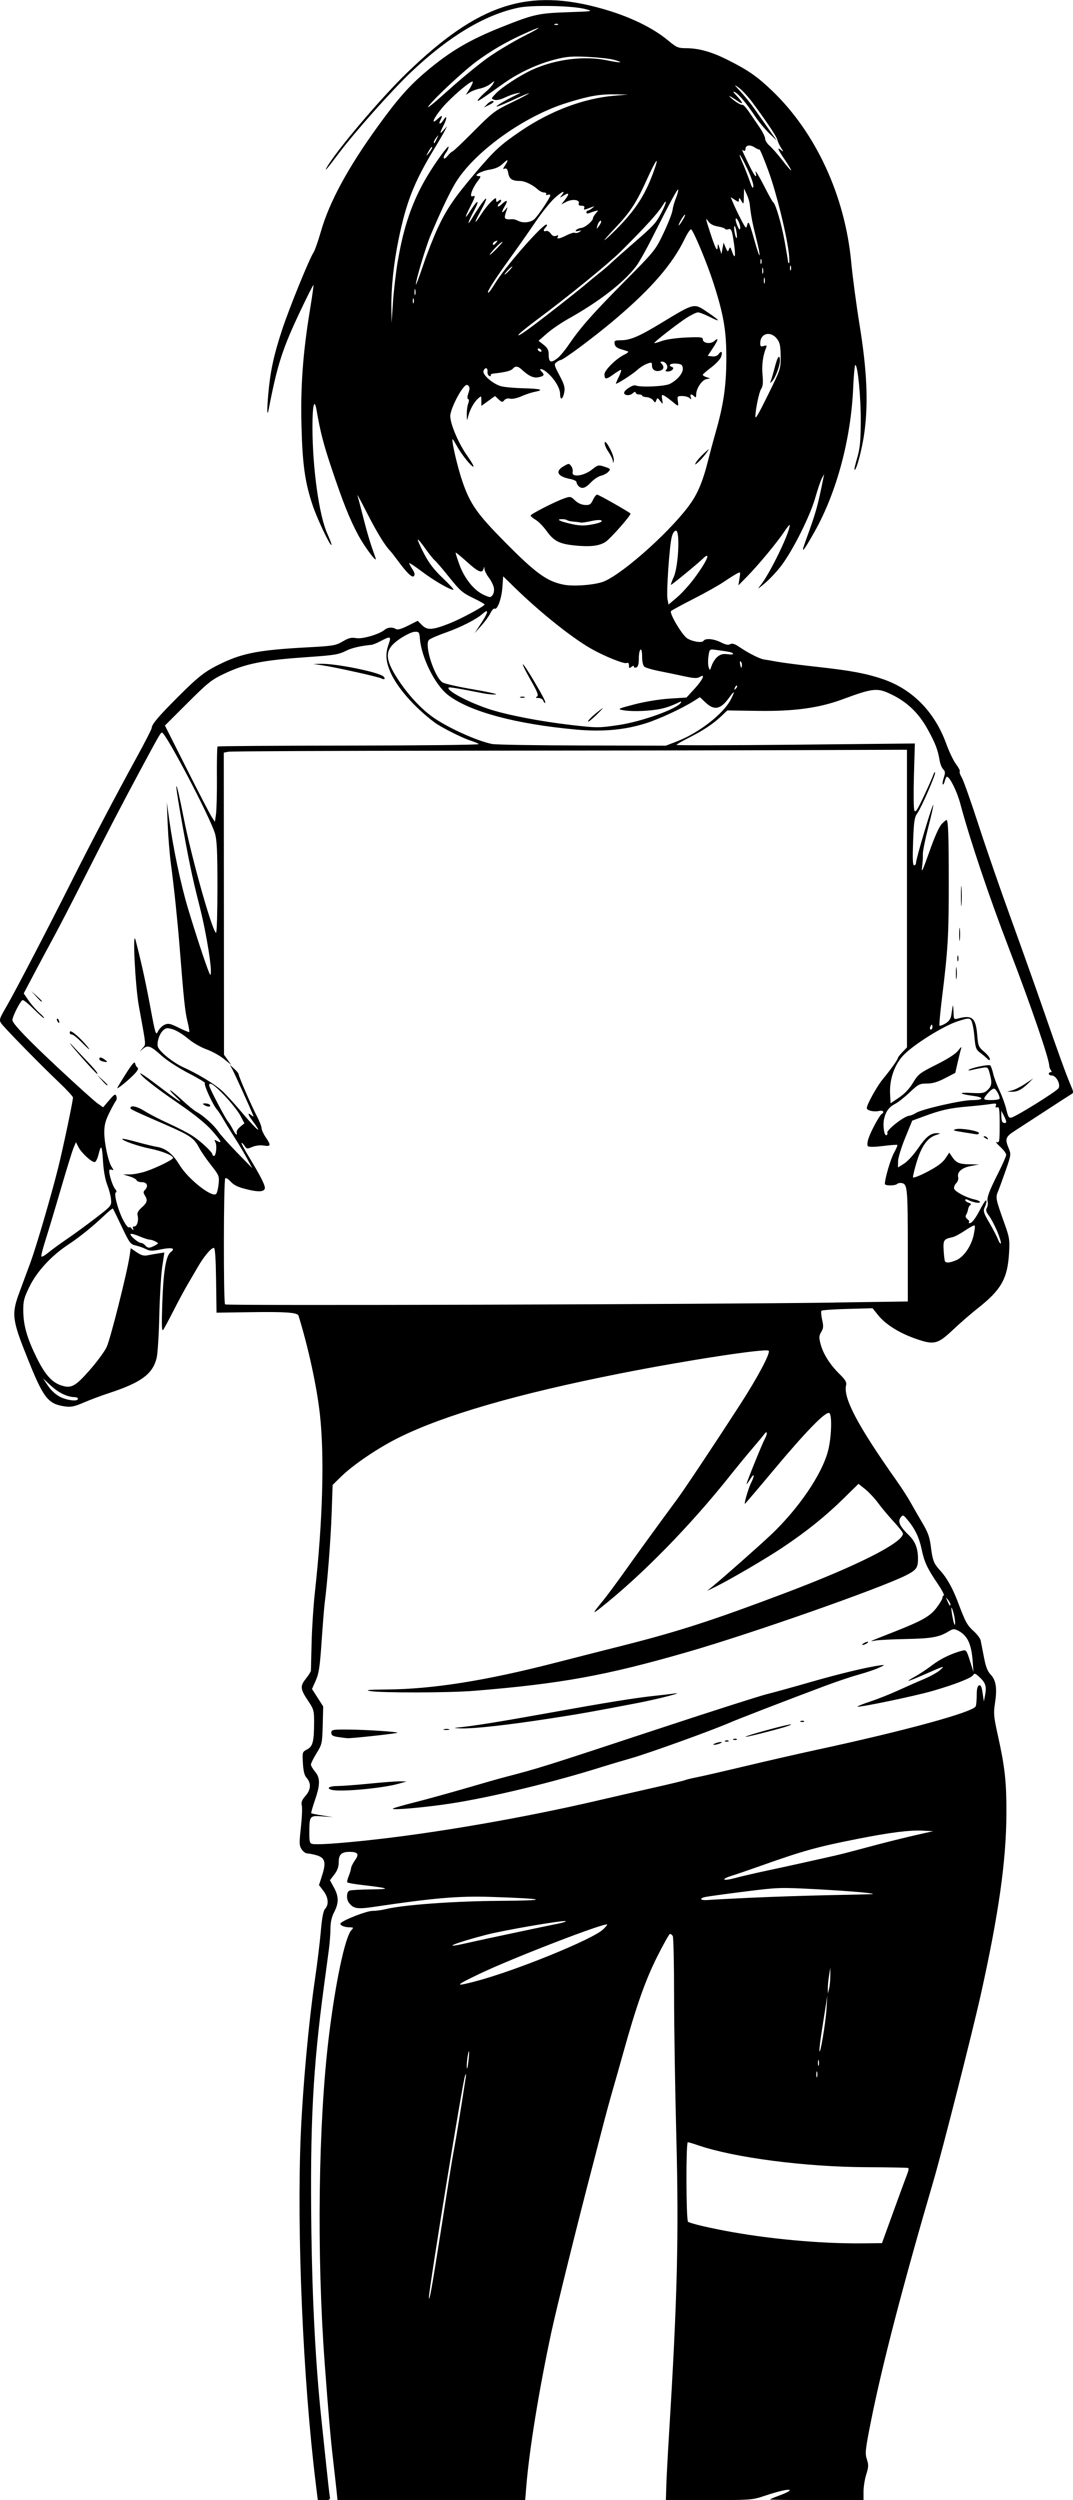<?xml version="1.0" encoding="UTF-8" standalone="no"?>
<!-- Created with Inkscape (http://www.inkscape.org/) -->

<svg
   width="47.511mm"
   height="110.625mm"
   viewBox="0 0 47.511 110.625"
   version="1.1"
   id="svg3199"
   xml:space="preserve"
   inkscape:version="1.2 (dc2aedaf03, 2022-05-15)"
   sodipodi:docname="Emo girl holding blank sign.svg"
   xmlns:inkscape="http://www.inkscape.org/namespaces/inkscape"
   xmlns:sodipodi="http://sodipodi.sourceforge.net/DTD/sodipodi-0.dtd"
   xmlns="http://www.w3.org/2000/svg"
   xmlns:svg="http://www.w3.org/2000/svg"
   xmlns:rdf="http://www.w3.org/1999/02/22-rdf-syntax-ns#"
   xmlns:cc="http://creativecommons.org/ns#"
   xmlns:dc="http://purl.org/dc/elements/1.1/"><title
     id="title3219">Emo girl holding blank sign</title><sodipodi:namedview
     id="namedview3201"
     pagecolor="#ffffff"
     bordercolor="#666666"
     borderopacity="1.0"
     inkscape:showpageshadow="2"
     inkscape:pageopacity="0.0"
     inkscape:pagecheckerboard="0"
     inkscape:deskcolor="#d1d1d1"
     inkscape:document-units="mm"
     showgrid="false"
     inkscape:zoom="0.69041105"
     inkscape:cx="301.2698"
     inkscape:cy="472.90668"
     inkscape:window-width="1920"
     inkscape:window-height="991"
     inkscape:window-x="-9"
     inkscape:window-y="-9"
     inkscape:window-maximized="1"
     inkscape:current-layer="layer1" /><defs
     id="defs3196" /><g
     inkscape:label="Lager 1"
     inkscape:groupmode="layer"
     id="layer1"
     transform="translate(-25.255,-23.398)"><path
       style="fill:#000000;stroke-width:0.073"
       d="m 39.244,133.352 c -0.572,-4.601 -0.858,-11.254 -0.669,-15.559 0.093,-2.123 0.356,-4.982 0.627,-6.82 0.1,-0.675 0.215,-1.623 0.257,-2.105 0.054,-0.619 0.111,-0.915 0.193,-1.006 0.173,-0.191 0.142,-0.508 -0.078,-0.795 l -0.194,-0.254 0.143,-0.448 c 0.182,-0.569 0.121,-0.768 -0.266,-0.876 -0.152,-0.042 -0.332,-0.077 -0.401,-0.077 -0.069,0 -0.179,-0.083 -0.245,-0.183 -0.107,-0.163 -0.111,-0.267 -0.033,-0.967 0.048,-0.431 0.066,-0.868 0.04,-0.97 -0.036,-0.143 0.003,-0.243 0.167,-0.431 0.241,-0.276 0.255,-0.564 0.039,-0.803 -0.089,-0.099 -0.138,-0.296 -0.157,-0.64 -0.028,-0.489 -0.025,-0.499 0.188,-0.609 0.25,-0.129 0.306,-0.35 0.308,-1.208 8.36e-4,-0.503 -0.019,-0.575 -0.25,-0.918 -0.365,-0.542 -0.38,-0.669 -0.116,-1 0.122,-0.154 0.223,-0.316 0.225,-0.36 0.002,-0.044 0.016,-0.604 0.031,-1.243 0.015,-0.639 0.08,-1.636 0.144,-2.215 0.348,-3.151 0.429,-6.017 0.223,-7.879 -0.137,-1.236 -0.51,-2.956 -0.947,-4.37 -0.043,-0.14 -0.567,-0.178 -2.141,-0.154 l -1.489,0.022 -0.02,-1.434 c -0.013,-0.964 -0.045,-1.434 -0.098,-1.434 -0.123,0 -0.44,0.378 -0.71,0.844 -0.136,0.235 -0.352,0.606 -0.482,0.826 -0.129,0.22 -0.401,0.726 -0.604,1.126 -0.203,0.399 -0.405,0.775 -0.45,0.835 -0.061,0.081 -0.071,-0.212 -0.039,-1.162 0.048,-1.423 0.163,-2.128 0.375,-2.283 0.231,-0.169 0.055,-0.218 -0.434,-0.12 -0.392,0.078 -0.494,0.076 -0.671,-0.014 -0.114,-0.059 -0.318,-0.13 -0.452,-0.159 -0.225,-0.049 -0.272,-0.112 -0.61,-0.826 -0.201,-0.425 -0.378,-0.787 -0.393,-0.805 -0.015,-0.018 -0.181,0.115 -0.37,0.295 -0.523,0.497 -1.105,0.967 -1.621,1.307 -0.734,0.484 -1.378,1.184 -1.703,1.85 -0.247,0.507 -0.28,0.635 -0.275,1.083 0.007,0.638 0.166,1.196 0.587,2.052 0.363,0.739 0.668,1.09 1.069,1.229 0.458,0.159 0.636,0.067 1.274,-0.657 0.321,-0.365 0.663,-0.826 0.759,-1.026 0.164,-0.34 0.909,-3.295 1.019,-4.042 l 0.05,-0.338 0.265,0.18 c 0.199,0.135 0.319,0.169 0.483,0.134 0.12,-0.025 0.336,-0.063 0.479,-0.085 l 0.261,-0.039 -0.095,0.642 c -0.052,0.353 -0.11,1.328 -0.129,2.167 -0.018,0.839 -0.072,1.678 -0.119,1.866 -0.178,0.707 -0.687,1.081 -2.104,1.545 -0.34,0.111 -0.844,0.3 -1.12,0.419 -0.403,0.174 -0.565,0.209 -0.818,0.174 -0.764,-0.105 -0.963,-0.357 -1.668,-2.118 -0.7,-1.746 -0.725,-1.967 -0.349,-2.975 0.149,-0.399 0.367,-0.988 0.484,-1.307 0.253,-0.692 0.905,-2.919 1.211,-4.139 0.212,-0.844 0.66,-2.966 0.661,-3.132 2.74e-4,-0.045 -0.269,-0.337 -0.598,-0.65 -0.833,-0.79 -2.44,-2.43 -2.575,-2.628 -0.106,-0.155 -0.092,-0.198 0.236,-0.763 0.367,-0.63 1.872,-3.523 2.918,-5.609 0.789,-1.573 1.956,-3.793 2.826,-5.377 0.374,-0.681 0.68,-1.278 0.68,-1.328 0,-0.156 0.298,-0.508 1.162,-1.372 0.935,-0.934 1.22,-1.153 1.979,-1.51 0.919,-0.433 1.683,-0.573 3.734,-0.682 1.161,-0.062 1.27,-0.08 1.581,-0.262 0.268,-0.157 0.386,-0.186 0.597,-0.147 0.273,0.051 1.028,-0.171 1.265,-0.372 0.132,-0.112 0.347,-0.125 0.498,-0.029 0.071,0.045 0.241,-0.003 0.532,-0.15 l 0.428,-0.216 0.193,0.193 c 0.234,0.234 0.46,0.22 1.212,-0.075 0.51,-0.2 1.558,-0.765 1.56,-0.84 5.21e-4,-0.022 -0.233,-0.153 -0.518,-0.29 -0.458,-0.221 -0.58,-0.327 -1.041,-0.904 -0.287,-0.359 -0.578,-0.7 -0.647,-0.756 -0.069,-0.057 -0.259,-0.294 -0.423,-0.527 -0.164,-0.234 -0.312,-0.41 -0.33,-0.393 -0.017,0.017 0.105,0.294 0.272,0.615 0.226,0.434 0.442,0.715 0.842,1.095 0.296,0.281 0.505,0.511 0.463,0.511 -0.161,0 -0.856,-0.402 -1.394,-0.807 -0.311,-0.234 -0.564,-0.401 -0.564,-0.372 3.02e-4,0.029 0.064,0.149 0.142,0.267 0.099,0.151 0.119,0.241 0.067,0.304 -0.078,0.094 -0.315,-0.137 -0.754,-0.736 -0.117,-0.16 -0.255,-0.334 -0.306,-0.387 -0.227,-0.233 -0.598,-0.842 -1.025,-1.683 -0.254,-0.499 -0.441,-0.846 -0.417,-0.771 0.024,0.075 0.14,0.516 0.258,0.98 0.185,0.731 0.316,1.162 0.542,1.788 0.112,0.311 -0.47,-0.456 -0.768,-1.012 -0.38,-0.708 -0.673,-1.444 -1.188,-2.982 -0.346,-1.032 -0.488,-1.585 -0.65,-2.524 -0.1,-0.581 -0.186,-0.246 -0.185,0.726 0.001,1.827 0.294,3.922 0.661,4.732 0.116,0.256 0.198,0.478 0.183,0.493 -0.059,0.059 -0.633,-1.149 -0.838,-1.763 -0.339,-1.017 -0.448,-1.795 -0.492,-3.516 -0.045,-1.739 0.064,-3.226 0.375,-5.119 0.098,-0.596 0.168,-1.093 0.155,-1.105 -0.012,-0.012 -0.252,0.46 -0.533,1.05 -0.834,1.749 -1.06,2.441 -1.446,4.439 -0.074,0.382 -0.085,0.073 -0.023,-0.642 0.089,-1.026 0.244,-1.747 0.622,-2.889 0.317,-0.959 1.191,-3.105 1.389,-3.409 0.057,-0.088 0.2,-0.497 0.318,-0.908 0.374,-1.309 1.195,-2.825 2.534,-4.677 0.861,-1.191 1.378,-1.777 2.126,-2.408 1.07,-0.903 1.919,-1.403 3.357,-1.975 1.411,-0.562 1.614,-0.607 2.905,-0.652 1.138,-0.039 1.154,-0.042 0.799,-0.138 -0.57,-0.153 -2.368,-0.19 -2.979,-0.061 -1.494,0.316 -3.088,1.275 -4.766,2.869 -0.836,0.794 -2.482,2.645 -3.178,3.571 -0.481,0.641 -0.655,0.848 -0.551,0.654 0.376,-0.698 2.386,-3.072 3.567,-4.214 3.17,-3.061 5.35,-3.772 8.668,-2.83 1.188,0.337 2.214,0.833 2.891,1.396 0.382,0.317 0.443,0.343 0.815,0.345 0.555,0.003 1.124,0.164 1.83,0.519 0.898,0.451 1.3,0.73 1.952,1.352 1.946,1.856 3.241,4.659 3.516,7.608 0.06,0.639 0.225,1.881 0.368,2.76 0.326,2.005 0.391,3.43 0.218,4.737 -0.1,0.756 -0.366,1.755 -0.445,1.675 -0.013,-0.013 0.043,-0.252 0.125,-0.532 0.119,-0.405 0.15,-0.726 0.156,-1.597 0.007,-1.052 -0.133,-2.505 -0.241,-2.505 -0.029,0 -0.072,0.449 -0.095,0.999 -0.097,2.281 -0.735,4.655 -1.718,6.393 -0.514,0.908 -0.612,1.011 -0.396,0.415 0.482,-1.334 0.529,-1.5 0.792,-2.796 l 0.037,-0.182 -0.1,0.182 c -0.055,0.1 -0.188,0.492 -0.296,0.871 -0.226,0.797 -0.976,2.297 -1.494,2.988 -0.191,0.255 -0.522,0.609 -0.735,0.788 -0.321,0.268 -0.355,0.285 -0.196,0.093 0.399,-0.481 1.296,-2.324 1.296,-2.663 0,-0.043 -0.107,0.085 -0.239,0.284 -0.305,0.463 -1.151,1.483 -1.649,1.989 l -0.386,0.393 0.049,-0.305 c 0.048,-0.3 0.046,-0.303 -0.116,-0.218 -0.091,0.048 -0.353,0.214 -0.583,0.369 -0.23,0.155 -0.833,0.494 -1.341,0.752 -0.507,0.258 -0.953,0.5 -0.99,0.538 -0.088,0.088 0.483,1.055 0.712,1.205 0.226,0.148 0.662,0.216 0.725,0.113 0.079,-0.127 0.456,-0.094 0.772,0.067 0.204,0.104 0.326,0.128 0.412,0.079 0.09,-0.05 0.199,-0.015 0.416,0.133 0.387,0.265 0.898,0.522 1.087,0.546 0.083,0.011 0.347,0.056 0.587,0.1 0.24,0.044 1.029,0.146 1.754,0.225 1.487,0.163 2.173,0.291 2.908,0.541 1.318,0.448 2.303,1.453 2.817,2.874 0.126,0.347 0.321,0.751 0.433,0.899 0.113,0.148 0.185,0.289 0.16,0.314 -0.025,0.025 0.015,0.147 0.09,0.27 0.074,0.124 0.405,1.058 0.736,2.077 0.33,1.019 0.975,2.881 1.432,4.139 0.457,1.258 1.12,3.121 1.472,4.139 0.648,1.873 0.977,2.776 1.2,3.303 0.116,0.273 0.116,0.293 -0.005,0.363 -0.07,0.041 -0.556,0.354 -1.079,0.697 -0.524,0.342 -1.14,0.742 -1.369,0.889 -0.454,0.29 -0.487,0.375 -0.307,0.806 0.107,0.255 0.101,0.294 -0.135,0.971 -0.135,0.388 -0.29,0.811 -0.344,0.94 -0.111,0.263 -0.096,0.335 0.297,1.431 0.212,0.591 0.229,0.705 0.196,1.271 -0.067,1.157 -0.345,1.644 -1.418,2.485 -0.267,0.21 -0.737,0.618 -1.044,0.907 -0.705,0.665 -0.852,0.701 -1.674,0.415 -0.727,-0.253 -1.333,-0.633 -1.662,-1.043 l -0.246,-0.306 -1.105,0.029 c -0.608,0.016 -1.128,0.053 -1.156,0.081 -0.028,0.028 -0.016,0.206 0.027,0.395 0.066,0.286 0.059,0.378 -0.039,0.544 -0.102,0.173 -0.106,0.246 -0.026,0.546 0.116,0.433 0.416,0.905 0.84,1.321 0.252,0.247 0.319,0.359 0.288,0.483 -0.141,0.562 0.508,1.79 2.245,4.248 0.214,0.303 0.488,0.728 0.608,0.944 0.12,0.216 0.357,0.628 0.527,0.915 0.252,0.427 0.321,0.624 0.378,1.089 0.069,0.558 0.131,0.714 0.4,1.004 0.299,0.322 0.558,0.784 0.798,1.421 0.332,0.881 0.399,1.004 0.708,1.284 0.143,0.13 0.276,0.31 0.294,0.399 0.019,0.089 0.084,0.421 0.144,0.737 0.081,0.424 0.16,0.627 0.3,0.773 0.236,0.246 0.291,0.612 0.189,1.265 -0.07,0.449 -0.057,0.588 0.133,1.448 0.31,1.398 0.379,2.043 0.373,3.457 -0.01,2.078 -0.341,4.418 -1.13,7.97 -0.361,1.628 -1.705,6.916 -2.102,8.268 -1.357,4.633 -2.279,8.179 -2.771,10.656 -0.246,1.239 -0.262,1.394 -0.176,1.655 0.081,0.247 0.078,0.341 -0.027,0.672 -0.067,0.212 -0.121,0.554 -0.121,0.76 v 0.375 h -2.07 c -1.138,0 -2.07,-0.012 -2.07,-0.027 0,-0.015 0.196,-0.098 0.436,-0.185 0.24,-0.087 0.436,-0.186 0.436,-0.22 0,-0.077 -0.464,0.026 -1.145,0.255 -0.506,0.17 -0.606,0.177 -2.433,0.177 l -1.905,2e-5 0.019,-0.635 c 0.01,-0.349 0.068,-1.436 0.128,-2.415 0.36,-5.853 0.429,-8.684 0.317,-12.963 -0.056,-2.117 -0.101,-4.976 -0.101,-6.354 0,-1.378 -0.026,-2.546 -0.059,-2.596 -0.032,-0.05 -0.087,-0.091 -0.122,-0.091 -0.035,0 -0.295,0.464 -0.579,1.032 -0.516,1.032 -0.916,2.168 -1.491,4.233 -0.145,0.519 -0.358,1.271 -0.474,1.67 -0.116,0.399 -0.324,1.167 -0.463,1.707 -0.138,0.539 -0.333,1.291 -0.433,1.67 -0.6,2.28 -1.6,6.311 -1.818,7.335 -0.547,2.559 -0.972,5.174 -1.105,6.808 l -0.049,0.599 h -4.155 -4.155 l -0.043,-0.418 c -0.024,-0.23 -0.092,-0.842 -0.152,-1.362 -0.117,-1.013 -0.195,-1.9 -0.37,-4.248 -0.362,-4.849 -0.287,-10.674 0.187,-14.524 0.294,-2.39 0.712,-4.357 0.991,-4.665 0.108,-0.12 0.102,-0.128 -0.095,-0.129 -0.236,-10e-4 -0.452,-0.109 -0.374,-0.187 0.154,-0.154 1.145,-0.536 1.397,-0.538 0.16,-0.002 0.421,-0.036 0.581,-0.076 0.763,-0.191 3.032,-0.357 5.047,-0.369 2.292,-0.014 2.126,-0.094 -0.363,-0.175 -1.444,-0.047 -2.548,0.047 -5.181,0.439 -0.747,0.111 -0.917,0.085 -1.116,-0.175 -0.127,-0.166 -0.114,-0.491 0.022,-0.543 0.063,-0.024 0.496,-0.048 0.962,-0.053 0.913,-0.009 0.821,-0.053 -0.409,-0.196 -0.332,-0.038 -0.622,-0.089 -0.645,-0.112 -0.023,-0.023 0.001,-0.148 0.055,-0.276 0.053,-0.129 0.101,-0.288 0.106,-0.354 0.005,-0.066 0.085,-0.227 0.177,-0.357 0.191,-0.268 0.129,-0.364 -0.238,-0.366 -0.358,-0.002 -0.485,0.116 -0.485,0.448 0,0.212 -0.056,0.373 -0.194,0.553 l -0.194,0.254 0.182,0.334 c 0.214,0.392 0.213,0.68 -0.004,1.096 -0.103,0.198 -0.155,0.432 -0.156,0.711 -0.001,0.228 -0.033,0.644 -0.07,0.924 -0.037,0.28 -0.135,1.008 -0.217,1.618 -0.492,3.653 -0.619,6.122 -0.558,10.836 0.041,3.12 0.195,6.011 0.446,8.351 0.062,0.579 0.162,1.527 0.222,2.106 0.06,0.579 0.124,1.143 0.142,1.253 0.031,0.189 0.018,0.2 -0.246,0.2 h -0.279 l -0.084,-0.672 z m 5.318,-9.895 c 0.141,-0.879 0.359,-2.251 0.483,-3.05 0.124,-0.799 0.273,-1.698 0.331,-1.997 0.085,-0.443 0.295,-1.74 0.501,-3.086 0.026,-0.172 0.02,-0.187 -0.031,-0.073 -0.095,0.213 -1.598,9.426 -1.598,9.795 0,0.261 0.091,-0.2 0.315,-1.589 z m 20.272,-2.251 c 0.29,-0.799 0.563,-1.541 0.607,-1.65 0.044,-0.108 0.056,-0.209 0.028,-0.225 -0.028,-0.015 -0.852,-0.031 -1.831,-0.035 -2.724,-0.011 -5.871,-0.419 -7.473,-0.97 -0.216,-0.074 -0.42,-0.135 -0.454,-0.135 -0.088,0 -0.078,3.467 0.011,3.522 0.114,0.07 0.772,0.231 1.599,0.389 1.895,0.364 4.247,0.581 6.09,0.564 l 0.897,-0.009 z m -3.397,-6.117 c -0.018,-0.071 -0.035,-0.03 -0.036,0.089 -0.001,0.12 0.014,0.178 0.033,0.128 0.02,-0.049 0.021,-0.147 0.003,-0.218 z m -15.424,-0.637 c 0.027,-0.287 0.02,-0.361 -0.019,-0.218 -0.061,0.224 -0.098,0.738 -0.049,0.684 0.015,-0.017 0.045,-0.226 0.068,-0.466 z m 15.496,0.128 c -0.018,-0.071 -0.035,-0.03 -0.036,0.089 -0.001,0.12 0.014,0.178 0.033,0.128 0.02,-0.049 0.021,-0.147 0.003,-0.218 z m 0.341,-2.271 0.038,-0.617 -0.072,0.472 c -0.04,0.26 -0.12,0.77 -0.178,1.135 -0.059,0.364 -0.103,0.74 -0.099,0.835 0.013,0.321 0.273,-1.202 0.312,-1.825 z m 0.171,-1.489 -0.001,-0.363 -0.057,0.363 c -0.031,0.2 -0.056,0.461 -0.054,0.581 l 0.002,0.218 0.055,-0.218 c 0.03,-0.12 0.055,-0.381 0.054,-0.581 z m -15.704,0.249 c 1.752,-0.459 5.179,-1.853 5.639,-2.293 0.113,-0.108 0.196,-0.206 0.184,-0.218 -0.097,-0.097 -4.228,1.498 -5.66,2.185 -1.102,0.528 -1.127,0.579 -0.163,0.327 z m 0.617,-1.911 c 1.286,-0.275 2.609,-0.554 3.014,-0.634 0.24,-0.047 0.398,-0.1 0.351,-0.116 -0.129,-0.046 -2.733,0.402 -3.51,0.603 -1.348,0.349 -2.059,0.636 -0.968,0.391 0.313,-0.07 0.814,-0.18 1.113,-0.245 z m 11.619,-1.787 c 0.899,-0.042 2.435,-0.092 3.413,-0.112 0.979,-0.019 1.828,-0.039 1.888,-0.044 0.317,-0.027 -0.896,-0.136 -2.396,-0.216 -1.691,-0.089 -1.721,-0.089 -3.273,0.107 -0.861,0.108 -1.637,0.216 -1.725,0.238 -0.273,0.071 -0.173,0.157 0.15,0.129 0.17,-0.015 1.044,-0.061 1.943,-0.103 z m 0.654,-1.196 c 0.499,-0.106 1.284,-0.277 1.743,-0.38 0.459,-0.103 1.031,-0.231 1.271,-0.285 0.24,-0.054 0.795,-0.196 1.235,-0.316 0.854,-0.234 1.977,-0.514 2.687,-0.67 l 0.436,-0.096 -0.472,-0.024 c -0.577,-0.029 -1.433,0.079 -2.869,0.362 -1.798,0.355 -2.409,0.524 -4.321,1.202 -0.499,0.177 -1.063,0.37 -1.253,0.429 -0.532,0.165 -0.408,0.253 0.145,0.103 0.27,-0.073 0.899,-0.219 1.398,-0.325 z m -17.58,-1.353 c 2.914,-0.312 6.83,-0.99 10.064,-1.744 0.679,-0.158 1.822,-0.42 2.54,-0.582 0.718,-0.162 1.33,-0.309 1.36,-0.328 0.03,-0.019 0.276,-0.078 0.547,-0.132 0.27,-0.054 1.243,-0.278 2.162,-0.497 0.919,-0.22 2.308,-0.537 3.086,-0.705 3.957,-0.853 6.976,-1.679 7.074,-1.935 0.023,-0.061 0.043,-0.285 0.043,-0.497 0,-0.266 0.032,-0.398 0.103,-0.425 0.077,-0.029 0.117,0.056 0.158,0.337 l 0.056,0.377 0.055,-0.29 c 0.071,-0.379 0.022,-0.537 -0.246,-0.787 -0.184,-0.172 -0.231,-0.188 -0.282,-0.097 -0.074,0.132 -0.811,0.42 -1.82,0.711 -0.763,0.22 -3.255,0.739 -3.305,0.688 -0.015,-0.016 0.244,-0.119 0.576,-0.229 0.332,-0.11 0.881,-0.329 1.221,-0.485 0.34,-0.156 0.846,-0.38 1.126,-0.496 0.28,-0.117 0.606,-0.297 0.726,-0.4 0.253,-0.218 0.222,-0.209 -0.673,0.183 -0.784,0.344 -0.928,0.375 -0.416,0.09 0.2,-0.111 0.543,-0.339 0.763,-0.508 0.362,-0.277 0.868,-0.518 1.329,-0.634 0.16,-0.04 0.185,-0.006 0.329,0.452 l 0.156,0.495 -0.034,-0.472 c -0.055,-0.767 -0.232,-1.144 -0.634,-1.352 -0.19,-0.098 -0.229,-0.095 -0.441,0.032 -0.417,0.251 -0.748,0.31 -1.878,0.332 -0.613,0.012 -1.228,0.043 -1.368,0.07 -0.289,0.054 -0.318,0.068 0.799,-0.371 1.286,-0.506 1.629,-0.699 1.92,-1.08 0.142,-0.186 0.258,-0.38 0.258,-0.431 0,-0.051 0.029,-0.103 0.064,-0.117 0.035,-0.013 -0.08,-0.237 -0.256,-0.496 -0.477,-0.702 -0.607,-0.979 -0.726,-1.551 -0.109,-0.523 -0.3,-0.917 -0.64,-1.317 -0.178,-0.209 -0.189,-0.213 -0.291,-0.081 -0.134,0.172 -0.029,0.399 0.352,0.766 0.297,0.286 0.419,0.594 0.419,1.063 0,0.392 -0.076,0.496 -0.525,0.724 -1.142,0.578 -6.846,2.58 -9.69,3.399 -3.616,1.042 -5.586,1.4 -9.441,1.715 -1.1,0.09 -4.136,0.096 -4.611,0.009 -0.242,-0.044 -0.042,-0.062 0.769,-0.069 2.01,-0.017 4.347,-0.387 7.416,-1.176 0.791,-0.203 2.124,-0.543 2.962,-0.754 2.506,-0.632 4.046,-1.13 7.27,-2.35 3.176,-1.202 5.184,-2.217 5.184,-2.62 0,-0.046 -0.188,-0.287 -0.418,-0.536 -0.23,-0.249 -0.537,-0.616 -0.683,-0.816 -0.146,-0.2 -0.401,-0.473 -0.566,-0.606 l -0.301,-0.242 -0.631,0.62 c -0.825,0.811 -1.664,1.486 -2.737,2.202 -0.791,0.528 -2.447,1.491 -3.086,1.795 l -0.254,0.121 0.25,-0.202 c 0.425,-0.343 2.046,-1.775 2.572,-2.272 1.239,-1.17 2.279,-2.7 2.542,-3.74 0.144,-0.569 0.179,-1.53 0.06,-1.649 -0.131,-0.131 -1.008,0.763 -2.492,2.538 -0.676,0.809 -1.24,1.471 -1.253,1.471 -0.048,0 0.163,-0.715 0.275,-0.932 0.165,-0.319 0.142,-0.457 -0.029,-0.176 -0.079,0.13 -0.157,0.236 -0.173,0.236 -0.033,0 0.682,-1.769 0.812,-2.01 0.123,-0.228 0.104,-0.381 -0.025,-0.204 -0.058,0.08 -0.303,0.374 -0.543,0.654 -0.24,0.28 -0.673,0.807 -0.963,1.171 -1.774,2.233 -3.926,4.43 -5.755,5.873 -0.375,0.296 -0.358,0.253 0.146,-0.363 0.163,-0.2 0.587,-0.772 0.942,-1.271 0.568,-0.8 1.317,-1.83 2.34,-3.221 0.335,-0.456 1.686,-2.486 2.764,-4.155 0.773,-1.196 1.351,-2.285 1.261,-2.375 -0.115,-0.115 -3.627,0.422 -6.582,1.007 -4.536,0.898 -7.784,1.838 -9.798,2.838 -0.913,0.453 -2.018,1.2 -2.556,1.728 l -0.372,0.365 -0.044,1.271 c -0.04,1.146 -0.187,3.039 -0.305,3.937 -0.025,0.188 -0.087,0.956 -0.138,1.707 -0.077,1.134 -0.121,1.428 -0.259,1.739 l -0.167,0.375 0.248,0.387 0.248,0.387 -0.022,0.831 c -0.021,0.803 -0.031,0.845 -0.272,1.237 -0.138,0.223 -0.25,0.449 -0.25,0.502 0,0.053 0.082,0.194 0.182,0.313 0.235,0.279 0.233,0.575 -0.006,1.269 -0.103,0.299 -0.176,0.557 -0.161,0.572 0.015,0.015 0.238,0.06 0.497,0.1 l 0.469,0.073 -0.481,-0.034 c -0.56,-0.04 -0.569,-0.028 -0.571,0.743 -8.37e-4,0.369 0.022,0.454 0.126,0.476 0.206,0.045 1.125,-0.015 2.554,-0.168 z m 1.023,-1.395 c 0.02,-0.022 0.445,-0.144 0.944,-0.27 0.499,-0.126 1.528,-0.41 2.287,-0.63 0.759,-0.221 1.478,-0.427 1.598,-0.458 1.7,-0.443 1.635,-0.423 7.153,-2.243 2.177,-0.718 4.236,-1.376 4.575,-1.461 0.339,-0.085 1.232,-0.332 1.984,-0.549 1.245,-0.358 2.503,-0.659 3.063,-0.731 0.198,-0.026 0.19,-0.015 -0.081,0.111 -0.165,0.076 -0.557,0.209 -0.871,0.295 -0.315,0.086 -0.997,0.314 -1.516,0.508 -1.638,0.612 -3.833,1.459 -4.248,1.639 -0.785,0.341 -3.536,1.332 -4.321,1.557 -0.439,0.126 -1.044,0.306 -1.343,0.4 -2.074,0.655 -4.827,1.322 -6.608,1.6 -1.155,0.18 -2.69,0.317 -2.614,0.233 z m -2.706,-0.828 c -0.262,-0.069 -0.113,-0.168 0.254,-0.17 0.21,-10e-4 0.855,-0.049 1.434,-0.107 0.579,-0.058 1.184,-0.103 1.343,-0.1 l 0.29,0.005 -0.363,0.102 c -0.716,0.202 -2.572,0.371 -2.959,0.27 z m 16.975,-2.056 c 0.08,-0.034 0.194,-0.062 0.254,-0.062 0.069,0 0.055,0.023 -0.036,0.062 -0.08,0.034 -0.194,0.062 -0.254,0.062 -0.069,0 -0.055,-0.023 0.036,-0.062 z m 0.458,-0.122 c 0.052,-0.021 0.115,-0.018 0.139,0.006 0.024,0.024 -0.019,0.041 -0.095,0.038 -0.085,-0.003 -0.102,-0.021 -0.044,-0.044 z m 0.363,-0.073 c 0.052,-0.021 0.115,-0.018 0.139,0.006 0.024,0.024 -0.019,0.041 -0.095,0.038 -0.085,-0.003 -0.102,-0.021 -0.044,-0.044 z m -17.524,-0.088 c -0.227,-0.035 -0.29,-0.076 -0.29,-0.189 0,-0.136 0.047,-0.145 0.763,-0.14 0.786,0.006 2.207,0.099 2.164,0.142 -0.034,0.034 -2.055,0.254 -2.215,0.241 -0.072,-0.006 -0.261,-0.03 -0.421,-0.054 z M 59.2,99.959 c 0.575,-0.158 1.06,-0.273 1.077,-0.256 0.034,0.034 -0.429,0.173 -1.336,0.402 -1.021,0.258 -0.837,0.154 0.259,-0.146 z m -14.28,-0.045 c 0.071,-0.018 0.169,-0.017 0.218,0.003 0.049,0.02 -0.009,0.035 -0.128,0.033 -0.12,-0.001 -0.16,-0.018 -0.089,-0.036 z m 0.598,-0.073 c 0.644,-0.059 1.854,-0.253 3.994,-0.639 2.566,-0.463 3.885,-0.676 4.72,-0.763 0.32,-0.033 0.712,-0.079 0.871,-0.102 0.549,-0.079 -0.718,0.247 -1.67,0.429 -1.998,0.383 -2.513,0.474 -3.885,0.685 -1.846,0.283 -3.294,0.444 -3.864,0.429 -0.321,-0.009 -0.371,-0.02 -0.167,-0.039 z m 15.2,-0.289 c 0.052,-0.021 0.115,-0.018 0.139,0.006 0.024,0.024 -0.019,0.041 -0.095,0.038 -0.085,-0.003 -0.102,-0.021 -0.044,-0.044 z m 2.773,-3.436 c 0.06,-0.039 0.142,-0.07 0.182,-0.07 0.04,0 0.024,0.032 -0.036,0.07 -0.06,0.039 -0.142,0.07 -0.182,0.07 -0.04,0 -0.024,-0.032 0.036,-0.07 z m 3.994,-1.309 c -0.117,-0.433 -0.143,-0.329 -0.046,0.183 0.045,0.24 0.093,0.365 0.105,0.278 0.013,-0.087 -0.014,-0.294 -0.059,-0.461 z m -0.145,-0.42 c 0,-0.032 -0.05,-0.122 -0.11,-0.2 -0.102,-0.131 -0.104,-0.126 -0.025,0.059 0.086,0.2 0.135,0.251 0.135,0.141 z M 28.706,85.295 c 0,-0.04 -0.057,-0.073 -0.127,-0.073 -0.329,-0.001 -0.721,-0.185 -1.057,-0.496 l -0.367,-0.339 0.228,0.336 c 0.14,0.207 0.348,0.395 0.54,0.49 0.323,0.16 0.783,0.208 0.783,0.082 z m 33.496,-4.26 3.25,-0.047 -8.37e-4,-2.331 c -8.36e-4,-2.628 -0.019,-2.845 -0.242,-2.903 -0.085,-0.022 -0.185,-0.009 -0.224,0.03 -0.09,0.09 -0.55,0.092 -0.55,0.002 0,-0.238 0.257,-1.109 0.405,-1.377 0.098,-0.176 0.165,-0.333 0.149,-0.348 -0.016,-0.016 -0.301,0.005 -0.633,0.047 -0.361,0.045 -0.631,0.049 -0.67,0.01 -0.039,-0.039 -0.029,-0.178 0.025,-0.345 0.102,-0.313 0.484,-1.02 0.585,-1.082 0.138,-0.085 0.058,-0.178 -0.116,-0.134 -0.224,0.056 -0.545,-0.018 -0.545,-0.126 0,-0.157 0.454,-0.975 0.715,-1.288 0.32,-0.383 0.664,-0.868 0.664,-0.934 0,-0.026 0.09,-0.142 0.2,-0.256 l 0.2,-0.208 v -6.585 -6.586 l -4.938,0.018 c -2.716,0.01 -9.432,0.02 -14.924,0.024 -5.492,0.004 -10.076,0.024 -10.187,0.046 l -0.201,0.04 0.005,6.684 0.005,6.684 0.159,0.224 0.159,0.224 -0.326,-0.264 c -0.179,-0.145 -0.528,-0.337 -0.776,-0.426 -0.256,-0.092 -0.61,-0.299 -0.821,-0.479 -0.204,-0.174 -0.5,-0.355 -0.658,-0.403 -0.25,-0.075 -0.305,-0.069 -0.431,0.045 -0.184,0.166 -0.308,0.596 -0.219,0.762 0.131,0.245 0.685,0.678 1.119,0.876 0.65,0.296 1.374,0.734 1.703,1.032 0.159,0.143 0.533,0.551 0.833,0.906 0.543,0.643 0.875,0.979 0.741,0.747 -0.035,-0.06 -0.139,-0.21 -0.232,-0.334 -0.198,-0.264 -0.22,-0.38 -0.046,-0.238 0.105,0.086 0.116,0.084 0.078,-0.009 -0.139,-0.342 -0.805,-1.813 -0.904,-1.997 l -0.118,-0.218 0.193,0.176 c 0.106,0.097 0.193,0.203 0.193,0.237 0,0.095 0.566,1.396 0.803,1.847 0.117,0.223 0.213,0.466 0.213,0.54 0,0.074 0.082,0.255 0.182,0.402 0.245,0.361 0.232,0.42 -0.082,0.369 -0.158,-0.026 -0.362,-0.002 -0.51,0.06 -0.227,0.095 -0.253,0.092 -0.335,-0.039 -0.049,-0.078 -0.112,-0.142 -0.141,-0.142 -0.029,0 0.121,0.286 0.334,0.635 0.474,0.779 0.698,1.213 0.698,1.354 0,0.17 -0.236,0.2 -0.703,0.091 -0.5,-0.117 -0.662,-0.193 -0.851,-0.402 -0.075,-0.083 -0.164,-0.133 -0.199,-0.111 -0.077,0.047 -0.085,5.502 -0.009,5.583 0.058,0.062 21.566,-0.003 26.979,-0.081 z m 5.39,-1.871 c 0.329,-0.137 0.664,-0.614 0.772,-1.101 0.049,-0.217 0.07,-0.413 0.047,-0.436 -0.023,-0.023 -0.212,0.076 -0.421,0.219 -0.209,0.143 -0.465,0.279 -0.569,0.3 -0.377,0.079 -0.41,0.128 -0.382,0.585 0.014,0.235 0.041,0.451 0.059,0.481 0.05,0.083 0.22,0.066 0.494,-0.049 z M 28.234,78.214 c 0.32,-0.218 0.891,-0.635 1.271,-0.928 0.679,-0.523 0.69,-0.536 0.667,-0.811 -0.012,-0.154 -0.089,-0.446 -0.169,-0.65 -0.091,-0.23 -0.162,-0.625 -0.187,-1.044 -0.043,-0.713 -0.083,-0.771 -0.201,-0.288 -0.04,0.164 -0.111,0.31 -0.157,0.325 -0.116,0.038 -0.589,-0.39 -0.727,-0.657 l -0.114,-0.22 -0.105,0.249 c -0.058,0.137 -0.315,0.968 -0.571,1.846 -0.256,0.879 -0.561,1.892 -0.676,2.251 -0.115,0.359 -0.195,0.679 -0.177,0.71 0.018,0.031 0.153,-0.043 0.299,-0.165 0.147,-0.122 0.528,-0.401 0.848,-0.618 z m 3.879,0.298 c 0.175,-0.097 0.175,-0.097 0.023,-0.179 -0.084,-0.045 -0.201,-0.082 -0.26,-0.082 -0.059,0 -0.262,-0.066 -0.451,-0.147 -0.189,-0.081 -0.363,-0.127 -0.387,-0.103 -0.058,0.058 0.335,0.395 0.459,0.395 0.053,0 0.137,0.049 0.186,0.109 0.11,0.132 0.2,0.134 0.43,0.006 z m 37.293,-0.635 c -0.106,-0.253 -0.268,-0.56 -0.36,-0.682 -0.127,-0.168 -0.15,-0.253 -0.095,-0.351 0.04,-0.071 0.056,-0.191 0.037,-0.266 -0.047,-0.178 0.06,-0.467 0.477,-1.293 0.189,-0.374 0.343,-0.729 0.343,-0.789 0,-0.06 -0.123,-0.222 -0.272,-0.36 -0.15,-0.138 -0.215,-0.228 -0.145,-0.202 0.116,0.044 0.127,-0.02 0.127,-0.766 0,-0.681 -0.017,-0.808 -0.105,-0.774 -0.073,0.028 -0.092,0.005 -0.061,-0.074 0.037,-0.097 -2.74e-4,-0.107 -0.24,-0.068 -0.156,0.026 -0.61,0.075 -1.01,0.11 -0.804,0.069 -1.177,0.153 -1.941,0.435 l -0.514,0.19 -0.312,0.762 c -0.172,0.419 -0.313,0.885 -0.315,1.036 l -0.004,0.273 0.272,-0.171 c 0.15,-0.094 0.425,-0.394 0.612,-0.667 0.36,-0.526 0.563,-0.687 0.859,-0.679 0.161,0.004 0.155,0.013 -0.057,0.081 -0.376,0.12 -0.643,0.49 -0.854,1.182 -0.104,0.341 -0.178,0.653 -0.165,0.692 0.013,0.04 0.302,-0.073 0.641,-0.251 0.431,-0.226 0.669,-0.402 0.79,-0.584 l 0.174,-0.261 0.109,0.164 c 0.189,0.285 0.321,0.346 0.773,0.354 l 0.44,0.008 -0.363,0.067 c -0.399,0.073 -0.625,0.271 -0.566,0.495 0.021,0.08 -0.016,0.196 -0.083,0.263 -0.066,0.066 -0.11,0.173 -0.098,0.238 0.025,0.132 0.549,0.411 0.91,0.486 0.13,0.027 0.236,0.078 0.236,0.115 0,0.07 -0.315,0.014 -0.526,-0.095 -0.078,-0.04 -0.127,-0.038 -0.127,0.005 0,0.039 0.07,0.092 0.155,0.119 0.095,0.03 0.124,0.068 0.074,0.099 -0.044,0.027 -0.09,0.114 -0.102,0.192 -0.012,0.078 -0.051,0.188 -0.086,0.244 -0.042,0.067 -0.023,0.131 0.055,0.189 0.065,0.048 0.098,0.108 0.072,0.134 -0.026,0.026 -0.014,0.047 0.026,0.047 0.1,0 0.249,-0.191 0.454,-0.581 0.094,-0.18 0.199,-0.358 0.234,-0.396 0.09,-0.1 0.078,0.063 -0.021,0.28 -0.073,0.159 -0.047,0.243 0.206,0.675 0.159,0.271 0.333,0.605 0.387,0.742 0.054,0.137 0.111,0.213 0.125,0.17 0.014,-0.043 -0.06,-0.286 -0.166,-0.539 z m -0.541,-4.128 c -0.065,-0.042 -0.074,-0.071 -0.022,-0.072 0.048,-5.47e-4 0.107,0.032 0.131,0.072 0.056,0.09 0.031,0.09 -0.109,0 z m -0.944,-0.248 c -0.454,-0.07 -0.511,-0.093 -0.342,-0.138 0.228,-0.061 1.08,0.09 1.023,0.182 -0.02,0.032 -0.059,0.055 -0.087,0.05 -0.028,-0.005 -0.295,-0.047 -0.595,-0.093 z m -36.782,4.242 c -0.025,-0.04 0.002,-0.073 0.06,-0.073 0.125,0 0.205,-0.259 0.149,-0.482 -0.029,-0.117 0.02,-0.213 0.184,-0.359 0.245,-0.218 0.271,-0.321 0.135,-0.538 -0.07,-0.112 -0.07,-0.161 0,-0.231 0.17,-0.17 0.106,-0.35 -0.123,-0.35 -0.116,0 -0.225,-0.038 -0.24,-0.085 -0.016,-0.047 -0.157,-0.124 -0.315,-0.172 l -0.286,-0.086 0.301,-0.001 c 0.165,-6.43e-4 0.476,-0.059 0.69,-0.129 0.47,-0.154 1.224,-0.524 1.224,-0.6 0,-0.11 -0.485,-0.305 -1.036,-0.416 -0.535,-0.108 -1.268,-0.369 -1.207,-0.43 0.016,-0.016 0.306,0.048 0.646,0.142 0.34,0.094 0.736,0.19 0.881,0.213 0.394,0.064 0.709,0.316 1,0.799 0.374,0.621 1.442,1.466 1.623,1.284 0.041,-0.041 0.09,-0.239 0.11,-0.439 0.034,-0.35 0.02,-0.383 -0.338,-0.839 -0.205,-0.261 -0.439,-0.6 -0.519,-0.754 -0.226,-0.433 -0.4,-0.555 -1.451,-1.013 -1.485,-0.647 -1.596,-0.699 -1.596,-0.754 0,-0.14 0.296,-0.077 0.631,0.135 0.207,0.131 0.681,0.376 1.053,0.544 0.372,0.168 0.84,0.409 1.039,0.535 0.37,0.235 0.908,0.733 0.908,0.843 0,0.033 0.029,0.061 0.064,0.061 0.096,0 0.146,-0.453 0.067,-0.605 -0.061,-0.117 -0.052,-0.123 0.081,-0.052 0.246,0.132 0.174,-0.006 -0.254,-0.487 -0.26,-0.291 -0.772,-0.705 -1.434,-1.158 -1.044,-0.715 -1.719,-1.246 -1.719,-1.352 -1.9e-5,-0.032 0.386,0.237 0.858,0.599 0.897,0.687 1.144,0.833 0.684,0.405 -0.149,-0.139 -0.246,-0.253 -0.215,-0.254 0.031,-0.001 0.263,0.19 0.516,0.425 0.253,0.235 0.538,0.469 0.634,0.52 0.295,0.158 0.785,0.597 0.965,0.866 0.094,0.141 0.474,0.566 0.844,0.946 l 0.673,0.69 -0.225,-0.418 c -0.124,-0.23 -0.367,-0.639 -0.541,-0.908 -0.173,-0.269 -0.403,-0.642 -0.51,-0.829 -0.107,-0.187 -0.236,-0.384 -0.286,-0.438 -0.181,-0.197 -0.612,-1.142 -0.533,-1.168 0.044,-0.014 -0.28,-0.212 -0.719,-0.439 -0.453,-0.234 -0.972,-0.57 -1.198,-0.775 -0.484,-0.439 -0.615,-0.489 -0.822,-0.314 l -0.158,0.134 0.138,-0.163 c 0.152,-0.179 0.167,-0.014 -0.171,-1.87 -0.158,-0.87 -0.286,-3.452 -0.143,-2.905 0.253,0.974 0.44,1.822 0.652,2.958 0.228,1.22 0.246,1.277 0.34,1.081 0.055,-0.114 0.185,-0.245 0.29,-0.293 0.165,-0.075 0.247,-0.058 0.629,0.131 0.242,0.12 0.452,0.206 0.467,0.191 0.015,-0.015 -0.023,-0.234 -0.084,-0.486 -0.105,-0.434 -0.158,-0.931 -0.342,-3.255 -0.095,-1.199 -0.251,-2.685 -0.388,-3.704 -0.056,-0.419 -0.12,-1.204 -0.142,-1.743 l -0.039,-0.98 0.106,0.763 c 0.178,1.281 0.517,2.89 0.828,3.922 0.439,1.458 0.955,2.991 0.995,2.952 0.105,-0.105 -0.167,-1.824 -0.484,-3.062 -0.318,-1.243 -0.496,-2.101 -0.836,-4.029 -0.309,-1.756 -0.214,-1.656 0.139,0.145 0.349,1.78 1.281,5.083 1.434,5.083 0.033,0 0.06,-0.907 0.06,-2.015 -5.49e-4,-1.584 -0.024,-2.093 -0.11,-2.378 -0.221,-0.735 -2.183,-4.467 -2.347,-4.466 -0.057,5.79e-4 -0.138,0.142 -0.902,1.561 -0.855,1.588 -1.535,2.895 -2.551,4.902 -0.495,0.979 -1.087,2.122 -1.315,2.542 -0.228,0.419 -0.626,1.162 -0.884,1.65 l -0.469,0.888 0.218,0.317 c 0.12,0.175 0.336,0.421 0.479,0.547 0.144,0.126 0.234,0.229 0.201,0.229 -0.033,0 -0.237,-0.18 -0.454,-0.399 -0.217,-0.22 -0.437,-0.399 -0.489,-0.399 -0.085,0 -0.455,0.72 -0.455,0.886 0,0.152 0.689,0.87 2.07,2.158 0.799,0.745 1.563,1.433 1.699,1.528 l 0.247,0.174 0.268,-0.314 c 0.227,-0.266 0.275,-0.294 0.317,-0.185 0.027,0.071 0.018,0.167 -0.02,0.213 -0.038,0.046 -0.17,0.285 -0.292,0.531 -0.171,0.345 -0.222,0.543 -0.221,0.869 0.001,0.486 0.175,1.291 0.329,1.527 0.093,0.143 0.093,0.157 -0.003,0.12 -0.064,-0.025 -0.109,-0.001 -0.109,0.057 8.36e-4,0.197 0.162,0.683 0.265,0.799 0.061,0.068 0.075,0.131 0.034,0.145 -0.106,0.038 0.077,0.75 0.31,1.208 0.107,0.211 0.224,0.366 0.26,0.344 0.036,-0.022 0.086,-0.007 0.111,0.034 0.025,0.041 0.062,0.074 0.082,0.074 0.02,0 0.016,-0.033 -0.009,-0.073 z m 3.159,-5.447 c -0.089,-0.057 -0.079,-0.071 0.05,-0.072 0.088,-5.48e-4 0.179,0.032 0.204,0.072 0.057,0.092 -0.111,0.092 -0.254,0 z m -3.849,-0.751 c 0,-0.021 0.172,-0.307 0.381,-0.636 0.277,-0.436 0.388,-0.561 0.408,-0.459 0.015,0.077 0.063,0.163 0.108,0.191 0.053,0.033 0.006,0.13 -0.135,0.279 -0.245,0.258 -0.761,0.682 -0.761,0.625 z m -0.694,-0.356 -0.213,-0.236 0.236,0.213 c 0.13,0.117 0.236,0.224 0.236,0.236 0,0.056 -0.06,0.007 -0.259,-0.213 z m -0.768,-0.871 c -0.295,-0.33 -0.569,-0.65 -0.608,-0.711 -0.039,-0.062 -0.011,-0.045 0.062,0.036 0.073,0.082 0.337,0.361 0.586,0.621 0.434,0.453 0.596,0.654 0.528,0.654 -0.017,0 -0.273,-0.27 -0.568,-0.599 z m 0.791,0.041 c -0.07,-0.018 -0.127,-0.064 -0.127,-0.101 0,-0.098 0.097,-0.083 0.258,0.039 0.141,0.107 0.106,0.123 -0.131,0.061 z m -0.926,-0.858 c -0.176,-0.18 -0.363,-0.327 -0.415,-0.327 -0.052,0 -0.094,-0.033 -0.094,-0.073 0,-0.113 0.07,-0.088 0.301,0.106 0.213,0.179 0.608,0.62 0.556,0.62 -0.015,0 -0.172,-0.147 -0.348,-0.327 z m -1.056,-0.913 c -0.026,-0.043 -0.032,-0.093 -0.013,-0.112 0.019,-0.019 0.054,0.016 0.078,0.077 0.049,0.128 0.007,0.15 -0.064,0.035 z m -0.946,-1.103 -0.213,-0.236 0.236,0.213 c 0.22,0.199 0.269,0.259 0.213,0.259 -0.012,0 -0.119,-0.106 -0.236,-0.236 z m 37.696,6.048 c -0.069,-0.111 0.734,-0.745 0.967,-0.763 0.066,-0.005 0.202,-0.061 0.302,-0.125 0.268,-0.17 2.009,-0.567 2.489,-0.567 0.503,0 0.549,-0.118 0.07,-0.183 -0.652,-0.088 -0.729,-0.167 -0.133,-0.136 0.515,0.027 0.593,0.013 0.744,-0.129 0.187,-0.176 0.206,-0.325 0.09,-0.741 -0.076,-0.274 -0.085,-0.28 -0.345,-0.236 -0.147,0.025 -0.348,0.066 -0.448,0.092 -0.1,0.026 -0.164,0.027 -0.142,0.003 0.082,-0.092 0.9,-0.265 0.961,-0.204 0.035,0.035 0.094,0.199 0.131,0.364 0.037,0.165 0.164,0.505 0.282,0.755 0.118,0.25 0.255,0.627 0.303,0.839 0.074,0.319 0.112,0.378 0.224,0.349 0.236,-0.062 1.995,-1.158 2.083,-1.298 0.106,-0.17 -0.103,-0.565 -0.3,-0.565 -0.071,0 -0.13,-0.033 -0.13,-0.073 0,-0.04 0.037,-0.073 0.082,-0.073 0.055,0 0.058,-0.03 0.01,-0.091 -0.039,-0.05 -0.072,-0.14 -0.073,-0.2 -0.005,-0.306 -0.828,-2.705 -1.758,-5.12 -0.901,-2.34 -1.753,-4.871 -2.182,-6.478 -0.143,-0.538 -0.465,-1.184 -0.589,-1.184 -0.027,0 -0.07,0.086 -0.096,0.19 -0.026,0.105 -0.066,0.172 -0.088,0.15 -0.022,-0.022 -0.002,-0.156 0.045,-0.299 0.071,-0.216 0.067,-0.277 -0.026,-0.37 -0.061,-0.061 -0.132,-0.233 -0.157,-0.382 -0.082,-0.489 -0.19,-0.771 -0.531,-1.387 -0.392,-0.709 -0.888,-1.191 -1.57,-1.527 -0.659,-0.325 -0.821,-0.31 -2.217,0.205 -1.027,0.379 -2.132,0.529 -3.722,0.506 l -1.362,-0.02 -0.272,0.258 c -0.356,0.338 -0.805,0.635 -1.452,0.96 -0.29,0.146 -0.526,0.284 -0.526,0.308 0,0.024 2.375,0.019 5.277,-0.01 l 5.277,-0.054 -0.041,1.407 c -0.023,0.774 -0.015,1.472 0.017,1.552 0.047,0.118 0.126,0.001 0.421,-0.626 0.2,-0.424 0.386,-0.843 0.414,-0.931 0.028,-0.088 0.066,-0.144 0.085,-0.125 0.05,0.05 -0.599,1.546 -0.782,1.802 -0.133,0.187 -0.158,0.351 -0.192,1.264 -0.029,0.763 -0.017,1.049 0.044,1.049 0.046,0 0.083,-0.045 0.083,-0.101 0,-0.188 0.723,-2.613 0.766,-2.57 0.015,0.015 -0.085,0.464 -0.223,0.996 -0.138,0.533 -0.246,1.07 -0.239,1.195 0.007,0.124 -0.011,0.389 -0.038,0.589 -0.037,0.265 0.049,0.079 0.319,-0.69 0.236,-0.674 0.437,-1.125 0.559,-1.252 0.104,-0.109 0.201,-0.187 0.215,-0.173 0.07,0.07 0.092,0.709 0.093,2.769 0.002,2.319 -0.037,2.978 -0.296,5.071 -0.083,0.672 -0.135,1.239 -0.114,1.26 0.021,0.021 0.138,-0.022 0.26,-0.094 0.149,-0.088 0.234,-0.204 0.258,-0.352 0.019,-0.121 0.048,-0.302 0.063,-0.402 0.015,-0.1 0.032,-0.009 0.038,0.201 0.01,0.38 0.011,0.382 0.21,0.329 0.628,-0.168 0.782,-0.026 0.845,0.777 0.034,0.431 0.059,0.49 0.295,0.689 0.142,0.12 0.258,0.264 0.258,0.321 -4e-6,0.082 -0.026,0.078 -0.127,-0.02 -0.07,-0.068 -0.213,-0.187 -0.317,-0.265 -0.167,-0.124 -0.196,-0.21 -0.24,-0.717 -0.028,-0.316 -0.091,-0.63 -0.14,-0.698 -0.084,-0.114 -0.124,-0.112 -0.595,0.038 -0.601,0.191 -1.875,0.978 -2.367,1.463 -0.422,0.416 -0.665,1.093 -0.629,1.755 l 0.022,0.411 0.376,-0.254 c 0.245,-0.165 0.46,-0.394 0.617,-0.656 0.226,-0.377 0.291,-0.428 1.04,-0.804 0.534,-0.268 0.856,-0.478 0.971,-0.634 0.095,-0.128 0.151,-0.171 0.126,-0.096 -0.025,0.075 -0.095,0.353 -0.156,0.617 l -0.109,0.481 -0.455,0.236 c -0.328,0.17 -0.552,0.236 -0.803,0.236 -0.321,0 -0.379,0.03 -0.76,0.39 -0.227,0.215 -0.518,0.444 -0.648,0.51 -0.272,0.139 -0.42,0.344 -0.491,0.685 -0.061,0.291 0.016,0.76 0.114,0.699 0.039,-0.024 0.053,-0.07 0.033,-0.104 z m 5.524,-1.886 c 0.123,-0.029 0.385,-0.161 0.581,-0.292 l 0.357,-0.238 -0.22,0.215 c -0.29,0.283 -0.488,0.384 -0.737,0.375 l -0.204,-0.007 z m -2.489,-5.197 c 5.49e-4,-0.24 0.014,-0.329 0.03,-0.198 0.016,0.131 0.016,0.327 -8.37e-4,0.436 -0.017,0.109 -0.03,0.002 -0.029,-0.237 z m 0.064,-0.654 c 0.001,-0.12 0.018,-0.16 0.036,-0.089 0.018,0.071 0.017,0.169 -0.003,0.218 -0.02,0.049 -0.035,-0.009 -0.033,-0.128 z m 0.082,-1.053 c 0,-0.26 0.013,-0.366 0.029,-0.236 0.016,0.13 0.016,0.342 0,0.472 -0.016,0.13 -0.029,0.024 -0.029,-0.236 z m 0.076,-1.707 c 2.2e-4,-0.399 0.012,-0.554 0.027,-0.343 0.015,0.211 0.015,0.538 -2.74e-4,0.726 -0.015,0.188 -0.027,0.016 -0.027,-0.384 z M 35.735,73.503 c -0.012,-0.055 0.06,-0.167 0.16,-0.249 l 0.182,-0.149 -0.177,-0.338 c -0.097,-0.186 -0.408,-0.58 -0.69,-0.876 -0.477,-0.501 -0.694,-0.645 -0.694,-0.462 0,0.095 0.706,1.446 0.833,1.594 0.051,0.06 0.147,0.215 0.213,0.345 0.123,0.243 0.211,0.312 0.173,0.136 z m 34.074,-0.473 c 0,-0.035 -0.049,-0.158 -0.108,-0.272 l -0.108,-0.208 -5.49e-4,0.224 c -2.17e-4,0.123 0.021,0.246 0.048,0.272 0.069,0.069 0.169,0.06 0.169,-0.016 z m -0.29,-1.022 c 0,-0.142 -0.171,-0.439 -0.253,-0.439 -0.047,0 -0.151,0.074 -0.232,0.163 -0.285,0.317 -0.276,0.345 0.117,0.345 0.202,0 0.367,-0.031 0.367,-0.069 z M 66.541,68.846 c 0,-0.06 -0.013,-0.109 -0.029,-0.109 -0.016,0 -0.047,0.049 -0.07,0.109 -0.023,0.06 -0.01,0.109 0.029,0.109 0.039,0 0.07,-0.049 0.07,-0.109 z M 34.858,57.78 c -0.004,-0.722 0.01,-1.329 0.03,-1.349 0.02,-0.02 2.645,-0.038 5.834,-0.041 3.189,-0.003 5.769,-0.032 5.733,-0.065 -0.036,-0.033 -0.196,-0.102 -0.356,-0.152 -0.379,-0.119 -1.317,-0.593 -1.61,-0.813 -0.921,-0.691 -1.706,-1.602 -1.979,-2.294 -0.178,-0.451 -0.19,-0.757 -0.045,-1.167 0.122,-0.347 0.081,-0.363 -0.345,-0.138 -0.168,0.089 -0.356,0.166 -0.416,0.171 -0.428,0.037 -0.868,0.136 -1.086,0.245 -0.372,0.186 -0.527,0.213 -1.719,0.295 -2.021,0.139 -2.778,0.29 -3.727,0.743 -0.551,0.263 -0.721,0.399 -1.615,1.291 l -0.999,0.997 0.966,1.916 c 0.531,1.054 1.029,2.012 1.106,2.13 l 0.141,0.214 0.048,-0.334 c 0.026,-0.184 0.045,-0.925 0.041,-1.647 z m 7.282,-4.362 c -0.133,-0.072 -2.048,-0.497 -2.606,-0.579 l -0.407,-0.06 0.327,-0.008 c 0.674,-0.017 2.587,0.37 2.78,0.563 0.104,0.104 0.043,0.158 -0.094,0.085 z m 13.09,2.786 c 0.964,-0.368 2.061,-1.221 2.383,-1.853 0.201,-0.395 0.175,-0.423 -0.074,-0.079 -0.377,0.52 -0.656,0.577 -1.042,0.213 l -0.252,-0.237 -0.265,0.168 c -0.527,0.333 -1.542,0.803 -2.145,0.993 -0.928,0.291 -1.905,0.378 -3.07,0.273 -2.691,-0.244 -4.753,-0.803 -5.688,-1.542 -0.567,-0.448 -1.164,-1.653 -1.23,-2.485 -0.023,-0.289 -0.038,-0.308 -0.236,-0.299 -0.117,0.005 -0.41,0.145 -0.654,0.312 -0.681,0.465 -0.698,0.846 -0.083,1.788 0.426,0.653 0.968,1.248 1.487,1.633 0.635,0.471 1.988,1.092 2.682,1.231 0.16,0.032 1.956,0.062 3.993,0.066 l 3.702,0.008 z M 52.648,55.481 c 1.013,-0.15 2.583,-0.712 2.751,-0.985 0.028,-0.046 0.022,-0.069 -0.013,-0.052 -0.438,0.213 -0.713,0.304 -1.08,0.357 -0.53,0.077 -1.167,0.084 -1.5,0.017 -0.22,-0.044 -0.163,-0.07 0.554,-0.255 0.467,-0.12 1.109,-0.225 1.546,-0.252 l 0.747,-0.047 0.36,-0.394 c 0.372,-0.407 0.491,-0.683 0.222,-0.515 -0.11,0.068 -0.258,0.061 -0.708,-0.037 -0.313,-0.068 -0.81,-0.171 -1.104,-0.229 -0.294,-0.058 -0.58,-0.143 -0.635,-0.189 -0.061,-0.051 -0.101,-0.225 -0.101,-0.442 0,-0.221 -0.028,-0.341 -0.073,-0.314 -0.04,0.025 -0.073,0.203 -0.073,0.396 0,0.245 -0.033,0.364 -0.109,0.393 -0.06,0.023 -0.109,0.006 -0.109,-0.037 0,-0.052 -0.037,-0.048 -0.109,0.011 -0.091,0.075 -0.109,0.065 -0.109,-0.061 0,-0.107 -0.033,-0.139 -0.111,-0.109 -0.123,0.047 -1.026,-0.322 -1.595,-0.651 -0.864,-0.5 -2.239,-1.602 -3.348,-2.682 l -0.516,-0.503 -0.036,0.497 c -0.036,0.499 -0.225,1.008 -0.347,0.932 -0.036,-0.022 -0.117,0.067 -0.181,0.197 -0.063,0.131 -0.248,0.385 -0.409,0.564 l -0.294,0.327 0.302,-0.459 c 0.313,-0.476 0.337,-0.653 0.053,-0.4 -0.273,0.244 -0.978,0.602 -1.64,0.834 -0.346,0.121 -0.676,0.265 -0.733,0.32 -0.221,0.213 0.236,1.644 0.601,1.883 0.086,0.057 0.696,0.194 1.355,0.306 0.659,0.112 1.11,0.213 1.002,0.226 -0.108,0.012 -0.385,-0.015 -0.617,-0.062 -0.929,-0.186 -1.44,-0.272 -1.467,-0.246 -0.125,0.12 0.801,0.621 1.736,0.939 0.773,0.263 2.303,0.562 3.703,0.722 1.128,0.129 1.213,0.129 2.083,6.4e-5 z M 51.291,55.321 c 0,-0.04 0.147,-0.194 0.327,-0.341 0.18,-0.147 0.327,-0.257 0.327,-0.244 0,0.013 -0.147,0.167 -0.327,0.341 -0.18,0.174 -0.327,0.284 -0.327,0.244 z M 49.304,54.395 c -0.023,-0.06 -0.116,-0.109 -0.207,-0.11 -0.123,-6.43e-4 -0.14,-0.017 -0.065,-0.065 0.08,-0.051 0.024,-0.198 -0.28,-0.729 -0.209,-0.366 -0.365,-0.681 -0.346,-0.7 0.019,-0.019 0.233,0.301 0.476,0.712 0.442,0.749 0.569,1.001 0.501,1.001 -0.02,0 -0.055,-0.049 -0.078,-0.109 z m -1.009,-0.157 c 0.05,-0.02 0.132,-0.02 0.182,0 0.05,0.02 0.009,0.037 -0.091,0.037 -0.1,0 -0.141,-0.016 -0.091,-0.037 z m 9.59,-0.498 c -0.022,-0.022 -0.063,0.018 -0.09,0.09 -0.039,0.104 -0.031,0.112 0.041,0.041 0.05,-0.049 0.072,-0.108 0.05,-0.13 z m -0.855,-1.285 c 0.131,-0.106 0.247,-0.134 0.45,-0.107 0.15,0.02 0.256,0.008 0.235,-0.026 -0.037,-0.06 -0.175,-0.09 -0.774,-0.168 -0.268,-0.035 -0.269,-0.035 -0.316,0.279 -0.026,0.173 -0.023,0.391 0.007,0.485 0.052,0.164 0.058,0.161 0.138,-0.075 0.046,-0.135 0.163,-0.31 0.26,-0.389 z m 1.03,0.221 c -0.045,-0.045 -0.056,0.003 -0.029,0.135 0.031,0.152 0.049,0.17 0.07,0.07 0.016,-0.074 -0.003,-0.166 -0.042,-0.205 z m -2.09,-3.652 c 0.403,-0.537 0.656,-0.972 0.598,-1.03 -0.019,-0.019 -0.095,0.027 -0.169,0.103 -0.187,0.191 -1.389,1.18 -1.433,1.18 -0.02,0 0.034,-0.155 0.12,-0.345 0.209,-0.46 0.286,-2.052 0.1,-2.052 -0.07,0 -0.141,0.104 -0.186,0.272 -0.102,0.383 -0.245,2.461 -0.19,2.754 l 0.046,0.244 0.365,-0.308 c 0.201,-0.169 0.538,-0.538 0.748,-0.818 z m -8.849,0.376 c -0.022,-0.112 -0.122,-0.311 -0.222,-0.443 -0.1,-0.132 -0.186,-0.302 -0.191,-0.378 -0.007,-0.122 -0.012,-0.123 -0.042,-0.011 -0.057,0.217 -0.236,0.143 -0.733,-0.306 -0.264,-0.238 -0.49,-0.423 -0.502,-0.411 -0.012,0.012 0.065,0.257 0.171,0.545 0.226,0.612 0.647,1.131 1.075,1.325 0.277,0.125 0.299,0.126 0.389,0.008 0.054,-0.071 0.078,-0.212 0.056,-0.328 z m 4.888,-0.278 c 0.919,-0.395 3.111,-2.385 3.868,-3.512 0.308,-0.458 0.52,-0.99 0.726,-1.817 0.08,-0.32 0.224,-0.859 0.322,-1.198 0.361,-1.257 0.484,-2.076 0.491,-3.268 0.007,-1.276 -0.112,-1.987 -0.576,-3.422 -0.278,-0.863 -0.872,-2.288 -0.982,-2.356 -0.035,-0.022 -0.162,0.164 -0.282,0.413 -0.543,1.121 -1.47,2.194 -3.06,3.545 -0.914,0.776 -2.308,1.817 -2.44,1.823 -0.031,0.001 -0.113,0.045 -0.181,0.097 -0.116,0.088 -0.106,0.13 0.134,0.583 0.208,0.392 0.25,0.537 0.213,0.735 -0.063,0.336 -0.186,0.393 -0.186,0.086 0,-0.271 -0.282,-0.719 -0.621,-0.985 -0.202,-0.159 -0.352,-0.155 -0.192,0.005 0.134,0.134 0.104,0.187 -0.135,0.239 -0.225,0.049 -0.439,-0.047 -0.753,-0.34 -0.171,-0.159 -0.286,-0.168 -0.4,-0.031 -0.074,0.09 -0.347,0.156 -0.852,0.209 -0.086,0.009 -0.139,0.045 -0.117,0.08 0.022,0.035 -0.006,0.048 -0.061,0.028 -0.055,-0.02 -0.093,-0.106 -0.084,-0.191 0.02,-0.184 -0.11,-0.209 -0.178,-0.033 -0.062,0.162 0.421,0.581 0.782,0.678 0.148,0.04 0.6,0.08 1.004,0.09 0.754,0.018 0.926,0.074 0.483,0.157 -0.138,0.026 -0.402,0.114 -0.587,0.196 -0.193,0.085 -0.407,0.131 -0.503,0.107 -0.104,-0.026 -0.201,-7.7e-5 -0.259,0.069 -0.081,0.098 -0.11,0.094 -0.25,-0.038 l -0.158,-0.149 -0.303,0.219 -0.303,0.219 V 41.131 c 0,-0.229 -5.76e-4,-0.229 -0.153,-0.091 -0.181,0.164 -0.359,0.49 -0.433,0.792 -0.05,0.203 -0.054,0.198 -0.06,-0.086 -0.004,-0.167 0.024,-0.386 0.062,-0.485 0.044,-0.117 0.044,-0.19 -0.002,-0.205 -0.045,-0.015 -0.04,-0.112 0.013,-0.265 0.064,-0.183 0.064,-0.261 -0.002,-0.326 -0.066,-0.065 -0.119,-0.043 -0.23,0.096 -0.266,0.335 -0.574,1.01 -0.572,1.251 0.004,0.362 0.375,1.227 0.755,1.759 0.187,0.262 0.307,0.476 0.268,0.476 -0.095,0 -0.525,-0.54 -0.737,-0.925 -0.093,-0.169 -0.176,-0.3 -0.184,-0.29 -0.055,0.066 0.224,1.256 0.443,1.892 0.339,0.98 0.648,1.42 1.869,2.654 1.379,1.395 1.871,1.75 2.623,1.894 0.452,0.087 1.416,0.005 1.778,-0.15 z m -1.301,-1.587 c -0.686,-0.068 -0.93,-0.193 -1.254,-0.645 -0.142,-0.197 -0.358,-0.418 -0.481,-0.49 -0.123,-0.073 -0.223,-0.157 -0.223,-0.188 0,-0.066 1.066,-0.611 1.481,-0.758 0.276,-0.097 0.295,-0.094 0.485,0.088 0.123,0.118 0.289,0.194 0.441,0.201 0.208,0.01 0.259,-0.022 0.352,-0.223 0.06,-0.129 0.143,-0.235 0.185,-0.236 0.063,-0.001 1.39,0.75 1.476,0.837 0.053,0.053 -0.901,1.133 -1.116,1.265 -0.284,0.173 -0.671,0.217 -1.346,0.15 z m 0.877,-0.953 c 0.228,-0.049 0.348,-0.106 0.307,-0.147 -0.041,-0.041 -0.22,-0.033 -0.461,0.021 -0.217,0.049 -0.427,0.078 -0.466,0.065 -0.04,-0.013 -0.18,-0.031 -0.311,-0.041 -0.131,-0.01 -0.259,-0.038 -0.284,-0.063 -0.025,-0.025 -0.128,-0.046 -0.227,-0.046 -0.268,0 -0.141,0.08 0.294,0.185 0.492,0.119 0.691,0.123 1.149,0.025 z m -0.715,-1.677 c -0.048,-0.048 -0.087,-0.126 -0.087,-0.173 0,-0.047 -0.122,-0.109 -0.271,-0.137 -0.575,-0.108 -0.696,-0.341 -0.294,-0.57 0.225,-0.128 0.236,-0.128 0.33,0 0.053,0.073 0.082,0.19 0.064,0.26 -0.065,0.25 0.489,0.181 0.85,-0.106 0.268,-0.212 0.292,-0.218 0.563,-0.128 0.266,0.088 0.276,0.102 0.167,0.223 -0.064,0.071 -0.211,0.15 -0.327,0.175 -0.115,0.025 -0.315,0.158 -0.444,0.295 -0.246,0.261 -0.405,0.307 -0.551,0.161 z m 5.198,-1.038 c 0.042,-0.08 0.199,-0.26 0.349,-0.399 0.264,-0.247 0.268,-0.248 0.122,-0.036 -0.083,0.12 -0.24,0.3 -0.349,0.399 -0.163,0.149 -0.185,0.155 -0.122,0.036 z m -3.678,-0.069 c -0.005,-0.078 -0.094,-0.263 -0.198,-0.412 -0.103,-0.149 -0.177,-0.328 -0.163,-0.397 0.016,-0.085 0.092,-0.003 0.229,0.25 0.116,0.214 0.191,0.446 0.173,0.539 -0.026,0.135 -0.033,0.139 -0.041,0.021 z m 2.641,-2.624 C 54.911,41.071 54.752,40.955 54.677,40.913 c -0.123,-0.069 -0.133,-0.054 -0.102,0.158 0.034,0.234 0.034,0.234 -0.088,0.071 -0.112,-0.149 -0.127,-0.152 -0.172,-0.034 -0.047,0.123 -0.054,0.123 -0.142,0.002 -0.051,-0.07 -0.181,-0.132 -0.288,-0.138 -0.108,-0.006 -0.196,-0.036 -0.196,-0.066 -2.8e-5,-0.03 -0.065,-0.054 -0.145,-0.054 -0.08,0 -0.145,-0.038 -0.145,-0.084 0,-0.05 -0.055,-0.034 -0.135,0.038 -0.129,0.117 -0.374,0.098 -0.374,-0.029 0,-0.112 0.389,-0.366 0.498,-0.324 0.242,0.093 1.308,0.045 1.528,-0.068 0.341,-0.176 0.596,-0.486 0.573,-0.694 -0.017,-0.153 -0.063,-0.185 -0.293,-0.204 -0.252,-0.021 -0.383,0.083 -0.187,0.148 0.134,0.045 -0.004,0.201 -0.177,0.201 -0.117,0 -0.135,-0.021 -0.072,-0.084 0.11,-0.11 -0.015,-0.352 -0.181,-0.352 -0.094,0 -0.102,0.019 -0.034,0.087 0.127,0.127 0.107,0.26 -0.048,0.309 -0.207,0.066 -0.373,-0.03 -0.373,-0.216 0,-0.157 -0.014,-0.162 -0.226,-0.083 -0.124,0.046 -0.312,0.166 -0.418,0.265 -0.199,0.188 -0.954,0.67 -0.954,0.61 0,-0.019 0.062,-0.164 0.139,-0.321 0.076,-0.158 0.114,-0.287 0.084,-0.287 -0.03,0 -0.187,0.096 -0.349,0.213 -0.309,0.224 -0.381,0.22 -0.381,-0.02 0,-0.176 0.523,-0.693 0.872,-0.862 0.168,-0.081 0.216,-0.133 0.144,-0.157 -0.059,-0.019 -0.206,-0.064 -0.326,-0.101 -0.141,-0.043 -0.226,-0.121 -0.241,-0.224 -0.02,-0.139 0.011,-0.158 0.263,-0.158 0.427,0 0.806,-0.16 1.782,-0.751 1.515,-0.918 1.46,-0.905 2.08,-0.484 0.562,0.381 0.597,0.458 0.095,0.205 -0.223,-0.113 -0.46,-0.205 -0.527,-0.205 -0.066,0 -0.282,0.102 -0.48,0.227 -0.404,0.256 -1.489,1.1 -1.456,1.133 0.012,0.012 0.165,-0.032 0.341,-0.096 0.182,-0.067 0.64,-0.132 1.064,-0.151 0.637,-0.028 0.744,-0.017 0.744,0.079 0,0.176 0.344,0.227 0.511,0.076 0.207,-0.187 0.174,-0.046 -0.076,0.329 l -0.218,0.327 0.196,0.024 c 0.125,0.016 0.23,-0.022 0.29,-0.104 0.128,-0.175 0.188,-0.092 0.1,0.138 -0.039,0.103 -0.236,0.311 -0.438,0.461 -0.201,0.15 -0.366,0.295 -0.366,0.322 0,0.027 0.074,0.073 0.163,0.103 l 0.163,0.054 -0.168,0.033 c -0.196,0.038 -0.449,0.416 -0.449,0.671 -2.17e-4,0.138 -0.02,0.159 -0.087,0.091 -0.127,-0.127 -0.206,-0.107 -0.154,0.04 0.037,0.104 0.027,0.11 -0.053,0.036 -0.054,-0.05 -0.2,-0.091 -0.325,-0.091 -0.211,0 -0.225,0.015 -0.195,0.218 0.038,0.261 0.037,0.261 -0.239,0.03 z m 4.264,-0.375 c 0.522,-1.056 0.529,-1.079 0.526,-1.633 -0.003,-0.45 -0.033,-0.602 -0.152,-0.763 -0.282,-0.379 -0.752,-0.266 -0.752,0.182 0,0.144 0.026,0.164 0.156,0.123 0.132,-0.042 0.147,-0.028 0.101,0.086 -0.14,0.341 -0.194,0.754 -0.155,1.192 0.032,0.356 0.015,0.514 -0.065,0.629 -0.084,0.12 -0.244,0.881 -0.253,1.202 -0.004,0.159 0.114,-0.043 0.595,-1.017 z m 0.095,-0.563 c 0.032,-0.08 0.11,-0.349 0.174,-0.599 0.118,-0.465 0.224,-0.595 0.224,-0.274 0,0.229 -0.206,0.767 -0.348,0.909 -0.097,0.097 -0.102,0.093 -0.05,-0.036 z m -9.45,-0.987 c 0.106,-0.084 0.319,-0.337 0.473,-0.563 0.541,-0.793 1.046,-1.367 2.444,-2.779 1.397,-1.41 1.414,-1.431 1.777,-2.19 0.201,-0.421 0.38,-0.877 0.398,-1.013 0.017,-0.135 0.082,-0.366 0.143,-0.513 0.061,-0.146 0.111,-0.322 0.111,-0.391 0,-0.123 -0.317,0.462 -1.193,2.197 -0.244,0.483 -0.539,1.006 -0.656,1.162 -0.551,0.733 -1.634,1.574 -3.037,2.358 -0.306,0.171 -0.723,0.457 -0.927,0.636 l -0.372,0.325 0.224,0.176 c 0.169,0.132 0.224,0.234 0.224,0.412 0,0.374 0.093,0.417 0.391,0.182 z M 49.221,38.89 c -0.025,-0.04 -0.078,-0.073 -0.118,-0.073 -0.04,0 -0.052,0.033 -0.028,0.073 0.025,0.04 0.078,0.073 0.118,0.073 0.04,0 0.052,-0.033 0.028,-0.073 z m 0.726,-1.918 c 0.559,-0.438 1.132,-0.897 1.273,-1.019 0.141,-0.122 0.402,-0.336 0.579,-0.476 0.177,-0.14 0.403,-0.332 0.501,-0.428 0.098,-0.095 0.556,-0.502 1.018,-0.903 0.89,-0.774 0.971,-0.862 1.214,-1.319 0.24,-0.453 0.283,-0.702 0.056,-0.327 -0.195,0.323 -0.787,0.972 -1.846,2.025 -0.543,0.539 -2.367,2.023 -3.761,3.058 -0.403,0.3 -0.75,0.584 -0.771,0.633 -0.05,0.118 0.508,-0.282 1.735,-1.244 z m -7.076,-2.024 c 0.252,-1.516 0.644,-2.651 1.29,-3.737 0.372,-0.625 0.957,-1.429 0.957,-1.314 0,0.059 -0.048,0.17 -0.107,0.247 -0.179,0.237 -0.126,0.383 0.058,0.159 0.09,-0.11 0.188,-0.2 0.218,-0.2 0.03,0 0.454,-0.402 0.941,-0.892 0.834,-0.839 0.933,-0.915 1.667,-1.27 0.429,-0.208 0.781,-0.393 0.781,-0.412 0,-0.019 -0.315,0.111 -0.701,0.29 -0.386,0.179 -0.715,0.311 -0.732,0.295 -0.031,-0.031 0.379,-0.274 0.852,-0.504 0.25,-0.122 0.25,-0.123 0.036,-0.082 -0.12,0.023 -0.356,0.108 -0.525,0.189 -0.188,0.09 -0.366,0.128 -0.461,0.098 -0.151,-0.048 -0.15,-0.053 0.052,-0.267 0.274,-0.29 1.099,-0.827 1.651,-1.075 1.014,-0.455 2.279,-0.613 3.269,-0.408 0.625,0.13 0.817,0.116 0.318,-0.022 -0.171,-0.047 -0.688,-0.105 -1.148,-0.128 -0.708,-0.035 -0.932,-0.017 -1.45,0.114 -0.777,0.196 -1.63,0.594 -2.293,1.069 -1.034,0.74 -1.223,0.86 -1.115,0.705 0.057,-0.081 0.21,-0.237 0.341,-0.347 0.131,-0.11 0.274,-0.267 0.318,-0.35 0.079,-0.148 0.077,-0.148 -0.118,0.006 -0.109,0.086 -0.317,0.178 -0.463,0.205 -0.146,0.027 -0.346,0.101 -0.445,0.165 l -0.18,0.116 0.17,-0.276 c 0.094,-0.152 0.154,-0.292 0.134,-0.312 -0.067,-0.067 -0.961,0.697 -1.342,1.148 -0.4,0.472 -0.536,0.809 -0.2,0.493 0.193,-0.181 0.23,-0.154 0.106,0.077 -0.102,0.19 0.016,0.18 0.135,-0.012 0.163,-0.26 0.176,-0.096 0.018,0.215 -0.19,0.373 -0.19,0.435 -9.65e-4,0.218 l 0.149,-0.171 -0.087,0.178 c -0.048,0.098 -0.263,0.469 -0.479,0.825 -0.897,1.478 -1.242,2.357 -1.583,4.018 -0.217,1.057 -0.331,2.151 -0.318,3.03 l 0.01,0.664 0.06,-0.908 c 0.033,-0.499 0.129,-1.326 0.214,-1.837 z m 3.964,-6.951 c 0.086,-0.089 0.2,-0.147 0.254,-0.128 0.059,0.02 -0.002,0.084 -0.156,0.161 L 46.68,28.158 Z M 43.569,36.621 c -0.02,-0.05 -0.037,-0.009 -0.037,0.091 0,0.1 0.016,0.141 0.037,0.091 0.02,-0.05 0.02,-0.132 0,-0.182 z m 0.075,-0.398 c -0.018,-0.071 -0.035,-0.03 -0.036,0.089 -0.002,0.12 0.014,0.178 0.033,0.128 0.02,-0.049 0.021,-0.147 0.003,-0.218 z m 3.56,-0.328 c 0.5,-0.793 2.155,-2.665 2.262,-2.558 0.02,0.02 -0.002,0.075 -0.049,0.123 -0.117,0.117 -0.108,0.206 0.015,0.159 0.056,-0.021 0.149,0.029 0.208,0.113 0.073,0.104 0.148,0.136 0.237,0.101 0.09,-0.035 0.115,-0.024 0.079,0.035 -0.078,0.127 0.072,0.103 0.397,-0.063 0.16,-0.081 0.321,-0.129 0.36,-0.105 0.038,0.024 0.127,0.006 0.197,-0.039 0.111,-0.071 0.105,-0.077 -0.046,-0.044 -0.127,0.027 -0.152,0.016 -0.093,-0.043 0.044,-0.044 0.147,-0.085 0.227,-0.091 0.158,-0.012 0.512,-0.307 0.512,-0.426 0,-0.04 0.057,-0.137 0.127,-0.217 0.122,-0.138 0.121,-0.143 -0.018,-0.105 -0.08,0.022 -0.202,0.063 -0.272,0.092 -0.076,0.031 -0.127,0.02 -0.127,-0.028 0,-0.044 0.026,-0.08 0.059,-0.08 0.032,0 0.122,-0.05 0.2,-0.111 0.127,-0.1 0.115,-0.101 -0.127,-0.006 -0.23,0.091 -0.262,0.091 -0.228,0.002 0.027,-0.07 -0.012,-0.103 -0.121,-0.103 -0.108,0 -0.148,-0.033 -0.122,-0.102 0.062,-0.163 -0.282,-0.209 -0.544,-0.073 l -0.229,0.118 0.157,-0.199 c 0.214,-0.272 0.197,-0.354 -0.043,-0.201 -0.19,0.122 -0.195,0.122 -0.099,-7.1e-5 0.199,-0.25 0.03,-0.188 -0.306,0.114 -0.188,0.169 -0.578,0.655 -0.867,1.082 -0.289,0.426 -0.805,1.161 -1.147,1.634 -0.562,0.777 -0.94,1.359 -0.94,1.444 0,0.092 0.083,-0.01 0.342,-0.422 z M 44.635,33.493 c 0.4,-0.856 0.745,-1.36 1.708,-2.492 0.813,-0.955 1.076,-1.197 1.96,-1.799 1.311,-0.893 2.793,-1.452 4.15,-1.568 L 53.07,27.583 52.526,27.573 c -0.715,-0.013 -1.187,0.069 -2.188,0.382 -1.914,0.598 -4.12,2.194 -4.937,3.572 -0.254,0.427 -0.659,1.286 -1.082,2.289 -0.206,0.488 -0.653,1.98 -0.651,2.173 5.21e-4,0.058 0.144,-0.32 0.319,-0.841 0.175,-0.52 0.467,-1.265 0.649,-1.655 z m 14.477,2.221 c -0.018,-0.071 -0.035,-0.03 -0.036,0.089 -0.001,0.12 0.014,0.178 0.033,0.128 0.02,-0.049 0.021,-0.147 0.003,-0.218 z m -11.307,-0.346 c 0.094,-0.1 0.154,-0.182 0.134,-0.182 -0.02,0 -0.113,0.082 -0.207,0.182 -0.094,0.1 -0.154,0.182 -0.134,0.182 0.02,0 0.113,-0.082 0.207,-0.182 z m 11.234,-0.089 c -0.018,-0.071 -0.035,-0.03 -0.036,0.089 -0.001,0.12 0.014,0.178 0.033,0.128 0.02,-0.049 0.021,-0.147 0.003,-0.218 z m 1.232,-0.11 c -0.02,-0.05 -0.037,-0.009 -0.037,0.091 0,0.1 0.016,0.141 0.037,0.091 0.02,-0.05 0.02,-0.132 0,-0.182 z m -1.307,-0.29 c -0.02,-0.05 -0.037,-0.009 -0.037,0.091 0,0.1 0.016,0.141 0.037,0.091 0.02,-0.05 0.02,-0.132 0,-0.182 z m 1.222,-0.254 c -0.097,-0.85 -0.553,-2.698 -0.901,-3.649 -0.197,-0.539 -0.378,-0.972 -0.401,-0.961 -0.023,0.011 -0.124,-0.034 -0.223,-0.099 -0.203,-0.133 -0.399,-0.093 -0.399,0.081 0,0.067 -0.034,0.094 -0.082,0.065 -0.094,-0.058 -0.105,-0.086 0.227,0.605 0.139,0.29 0.277,0.527 0.306,0.527 0.029,0 0.035,-0.057 0.012,-0.127 -0.075,-0.235 0.106,0.056 0.421,0.672 0.163,0.32 0.32,0.597 0.349,0.617 0.109,0.075 0.366,0.962 0.508,1.751 0.081,0.449 0.147,0.843 0.147,0.876 0,0.033 0.019,0.06 0.042,0.06 0.023,0 0.02,-0.188 -0.006,-0.418 z m -2.432,-0.451 c -0.085,-0.598 -0.119,-0.682 -0.26,-0.628 -0.055,0.021 -0.116,0.011 -0.136,-0.022 -0.02,-0.033 -0.167,-0.081 -0.325,-0.106 -0.178,-0.029 -0.331,-0.107 -0.401,-0.207 -0.151,-0.215 -0.144,-0.171 0.072,0.491 0.232,0.71 0.316,0.867 0.328,0.614 0.008,-0.157 0.019,-0.147 0.088,0.073 l 0.079,0.254 0.047,-0.254 0.047,-0.254 0.093,0.218 c 0.084,0.195 0.099,0.203 0.146,0.076 0.045,-0.123 0.064,-0.109 0.138,0.103 0.131,0.377 0.167,0.224 0.085,-0.358 z m 0.979,-0.257 c -0.168,-0.67 -0.233,-1.015 -0.281,-1.489 -0.01,-0.1 -0.071,-0.296 -0.135,-0.436 l -0.116,-0.254 -0.009,0.363 c -0.008,0.352 -0.012,0.358 -0.112,0.182 -0.081,-0.141 -0.104,-0.153 -0.106,-0.053 -0.002,0.121 -0.014,0.121 -0.184,0.01 l -0.181,-0.119 0.117,0.28 c 0.064,0.154 0.218,0.475 0.342,0.714 0.203,0.39 0.229,0.415 0.267,0.255 0.056,-0.237 0.092,-0.162 0.332,0.687 0.259,0.918 0.307,0.818 0.066,-0.14 z M 47.261,34.388 c 0.156,-0.16 0.266,-0.29 0.244,-0.29 -0.05,0 -0.274,0.206 -0.455,0.418 -0.225,0.264 -0.095,0.186 0.211,-0.128 z m -0.035,-0.256 c 0.077,-0.092 0.072,-0.103 -0.027,-0.065 -0.066,0.025 -0.119,0.075 -0.119,0.111 0,0.093 0.042,0.08 0.147,-0.046 z m 5.566,-0.843 c 0.691,-0.747 1.065,-1.358 1.405,-2.298 0.271,-0.749 0.124,-0.581 -0.289,0.329 -0.476,1.049 -0.734,1.447 -1.383,2.133 -0.278,0.294 -0.506,0.549 -0.507,0.567 -8.36e-4,0.042 0.463,-0.396 0.773,-0.732 z m 5.068,0.341 c -0.027,-0.146 -0.066,-0.249 -0.086,-0.229 -0.02,0.02 -0.014,0.156 0.013,0.301 0.027,0.146 0.066,0.249 0.086,0.229 0.02,-0.02 0.014,-0.156 -0.013,-0.301 z m 0.084,-0.454 c -0.137,-0.254 -0.159,-0.05 -0.026,0.242 0.065,0.143 0.097,0.166 0.113,0.08 0.013,-0.065 -0.027,-0.21 -0.088,-0.323 z m -6.071,0.032 c 0,-0.12 -0.128,0.017 -0.169,0.18 -0.04,0.159 -0.038,0.16 0.064,0.024 0.058,-0.078 0.105,-0.169 0.105,-0.204 z m 3.624,-0.095 c 0.084,-0.142 0.12,-0.238 0.079,-0.213 -0.079,0.049 -0.314,0.472 -0.263,0.472 0.017,0 0.1,-0.116 0.184,-0.259 z m -8.911,-0.715 c 0.284,-0.394 0.255,-0.214 -0.057,0.353 -0.305,0.555 -0.287,0.626 0.032,0.128 0.122,-0.191 0.322,-0.442 0.443,-0.558 0.184,-0.176 0.221,-0.189 0.221,-0.08 0,0.109 0.019,0.116 0.109,0.041 0.069,-0.057 0.109,-0.062 0.109,-0.013 0,0.042 -0.033,0.097 -0.073,0.122 -0.04,0.025 -0.073,0.081 -0.073,0.126 0,0.045 0.076,0.01 0.168,-0.077 0.247,-0.233 0.302,-0.192 0.132,0.096 -0.158,0.268 -0.134,0.341 0.043,0.127 0.098,-0.119 0.101,-0.118 0.054,0.018 -0.145,0.417 -0.132,0.438 0.253,0.416 0.058,-0.003 0.173,0.03 0.254,0.074 0.203,0.11 0.549,0.075 0.712,-0.072 0.167,-0.152 0.707,-0.955 0.707,-1.052 0,-0.04 -0.051,-0.053 -0.113,-0.029 -0.065,0.025 -0.094,0.013 -0.068,-0.029 0.024,-0.04 -0.017,-0.072 -0.091,-0.072 -0.075,0 -0.202,-0.062 -0.283,-0.138 -0.21,-0.196 -0.57,-0.371 -0.766,-0.372 -0.363,-0.002 -0.489,-0.081 -0.537,-0.338 -0.034,-0.183 -0.076,-0.239 -0.156,-0.209 -0.093,0.036 -0.091,0.015 0.009,-0.138 0.18,-0.275 0.141,-0.307 -0.096,-0.08 -0.149,0.143 -0.33,0.224 -0.594,0.265 -0.38,0.06 -0.753,0.282 -0.474,0.282 0.111,0 0.103,0.034 -0.06,0.247 -0.234,0.307 -0.365,0.707 -0.212,0.649 0.144,-0.055 0.132,-0.004 -0.116,0.487 -0.26,0.514 -0.238,0.561 0.049,0.108 0.311,-0.492 0.399,-0.449 0.124,0.06 -0.289,0.536 -0.324,0.728 -0.048,0.266 0.107,-0.18 0.287,-0.454 0.399,-0.61 z m 11.759,-1.532 c -0.318,-0.672 -0.475,-0.856 -0.2,-0.235 0.093,0.21 0.231,0.562 0.306,0.781 0.101,0.294 0.143,0.355 0.162,0.235 0.014,-0.09 -0.106,-0.441 -0.267,-0.781 z M 60.012,30.476 c -0.322,-0.473 -0.368,-0.592 -0.171,-0.436 0.115,0.091 0.114,0.082 -0.005,-0.105 -0.072,-0.113 -0.143,-0.268 -0.158,-0.344 -0.026,-0.136 -0.474,-0.807 -1.125,-1.684 -0.18,-0.242 -0.441,-0.523 -0.581,-0.625 -0.235,-0.17 -0.229,-0.157 0.078,0.175 0.183,0.198 0.458,0.539 0.612,0.759 0.154,0.22 0.441,0.628 0.638,0.908 l 0.359,0.508 -0.339,-0.327 c -0.186,-0.18 -0.459,-0.507 -0.606,-0.726 -0.411,-0.615 -0.737,-1.009 -0.911,-1.098 -0.118,-0.061 -0.098,-0.018 0.078,0.167 0.288,0.304 0.306,0.409 0.036,0.222 -0.266,-0.184 -0.439,-0.277 -0.345,-0.185 0.193,0.188 0.495,0.38 0.548,0.348 0.032,-0.02 0.165,0.119 0.295,0.31 0.13,0.19 0.345,0.504 0.478,0.698 0.132,0.194 0.241,0.416 0.241,0.495 0,0.078 0.09,0.22 0.2,0.314 0.11,0.094 0.363,0.383 0.563,0.641 0.2,0.259 0.374,0.46 0.388,0.447 0.014,-0.013 -0.109,-0.22 -0.272,-0.46 z M 44.389,29.922 c 5.21e-4,-0.078 -0.1,0.054 -0.222,0.29 -0.05,0.096 -0.025,0.084 0.073,-0.036 0.082,-0.1 0.149,-0.214 0.149,-0.254 z M 44.604,29.522 c 0.082,-0.171 0.08,-0.174 -0.026,-0.041 -0.062,0.078 -0.113,0.173 -0.113,0.212 0,0.092 0.034,0.051 0.139,-0.171 z m 2.291,-3.597 c 0.398,-0.278 1.101,-0.696 1.561,-0.929 0.913,-0.461 0.836,-0.486 -0.128,-0.042 -0.688,0.317 -1.31,0.681 -1.937,1.134 -0.546,0.395 -1.834,1.588 -2.155,1.998 -0.143,0.182 0.207,-0.097 0.846,-0.673 0.599,-0.54 1.415,-1.21 1.813,-1.488 z m 3.069,-1.458 c -0.024,-0.024 -0.087,-0.027 -0.139,-0.006 -0.058,0.023 -0.041,0.04 0.044,0.044 0.077,0.003 0.119,-0.014 0.095,-0.038 z"
       id="path3215" /></g></svg>
